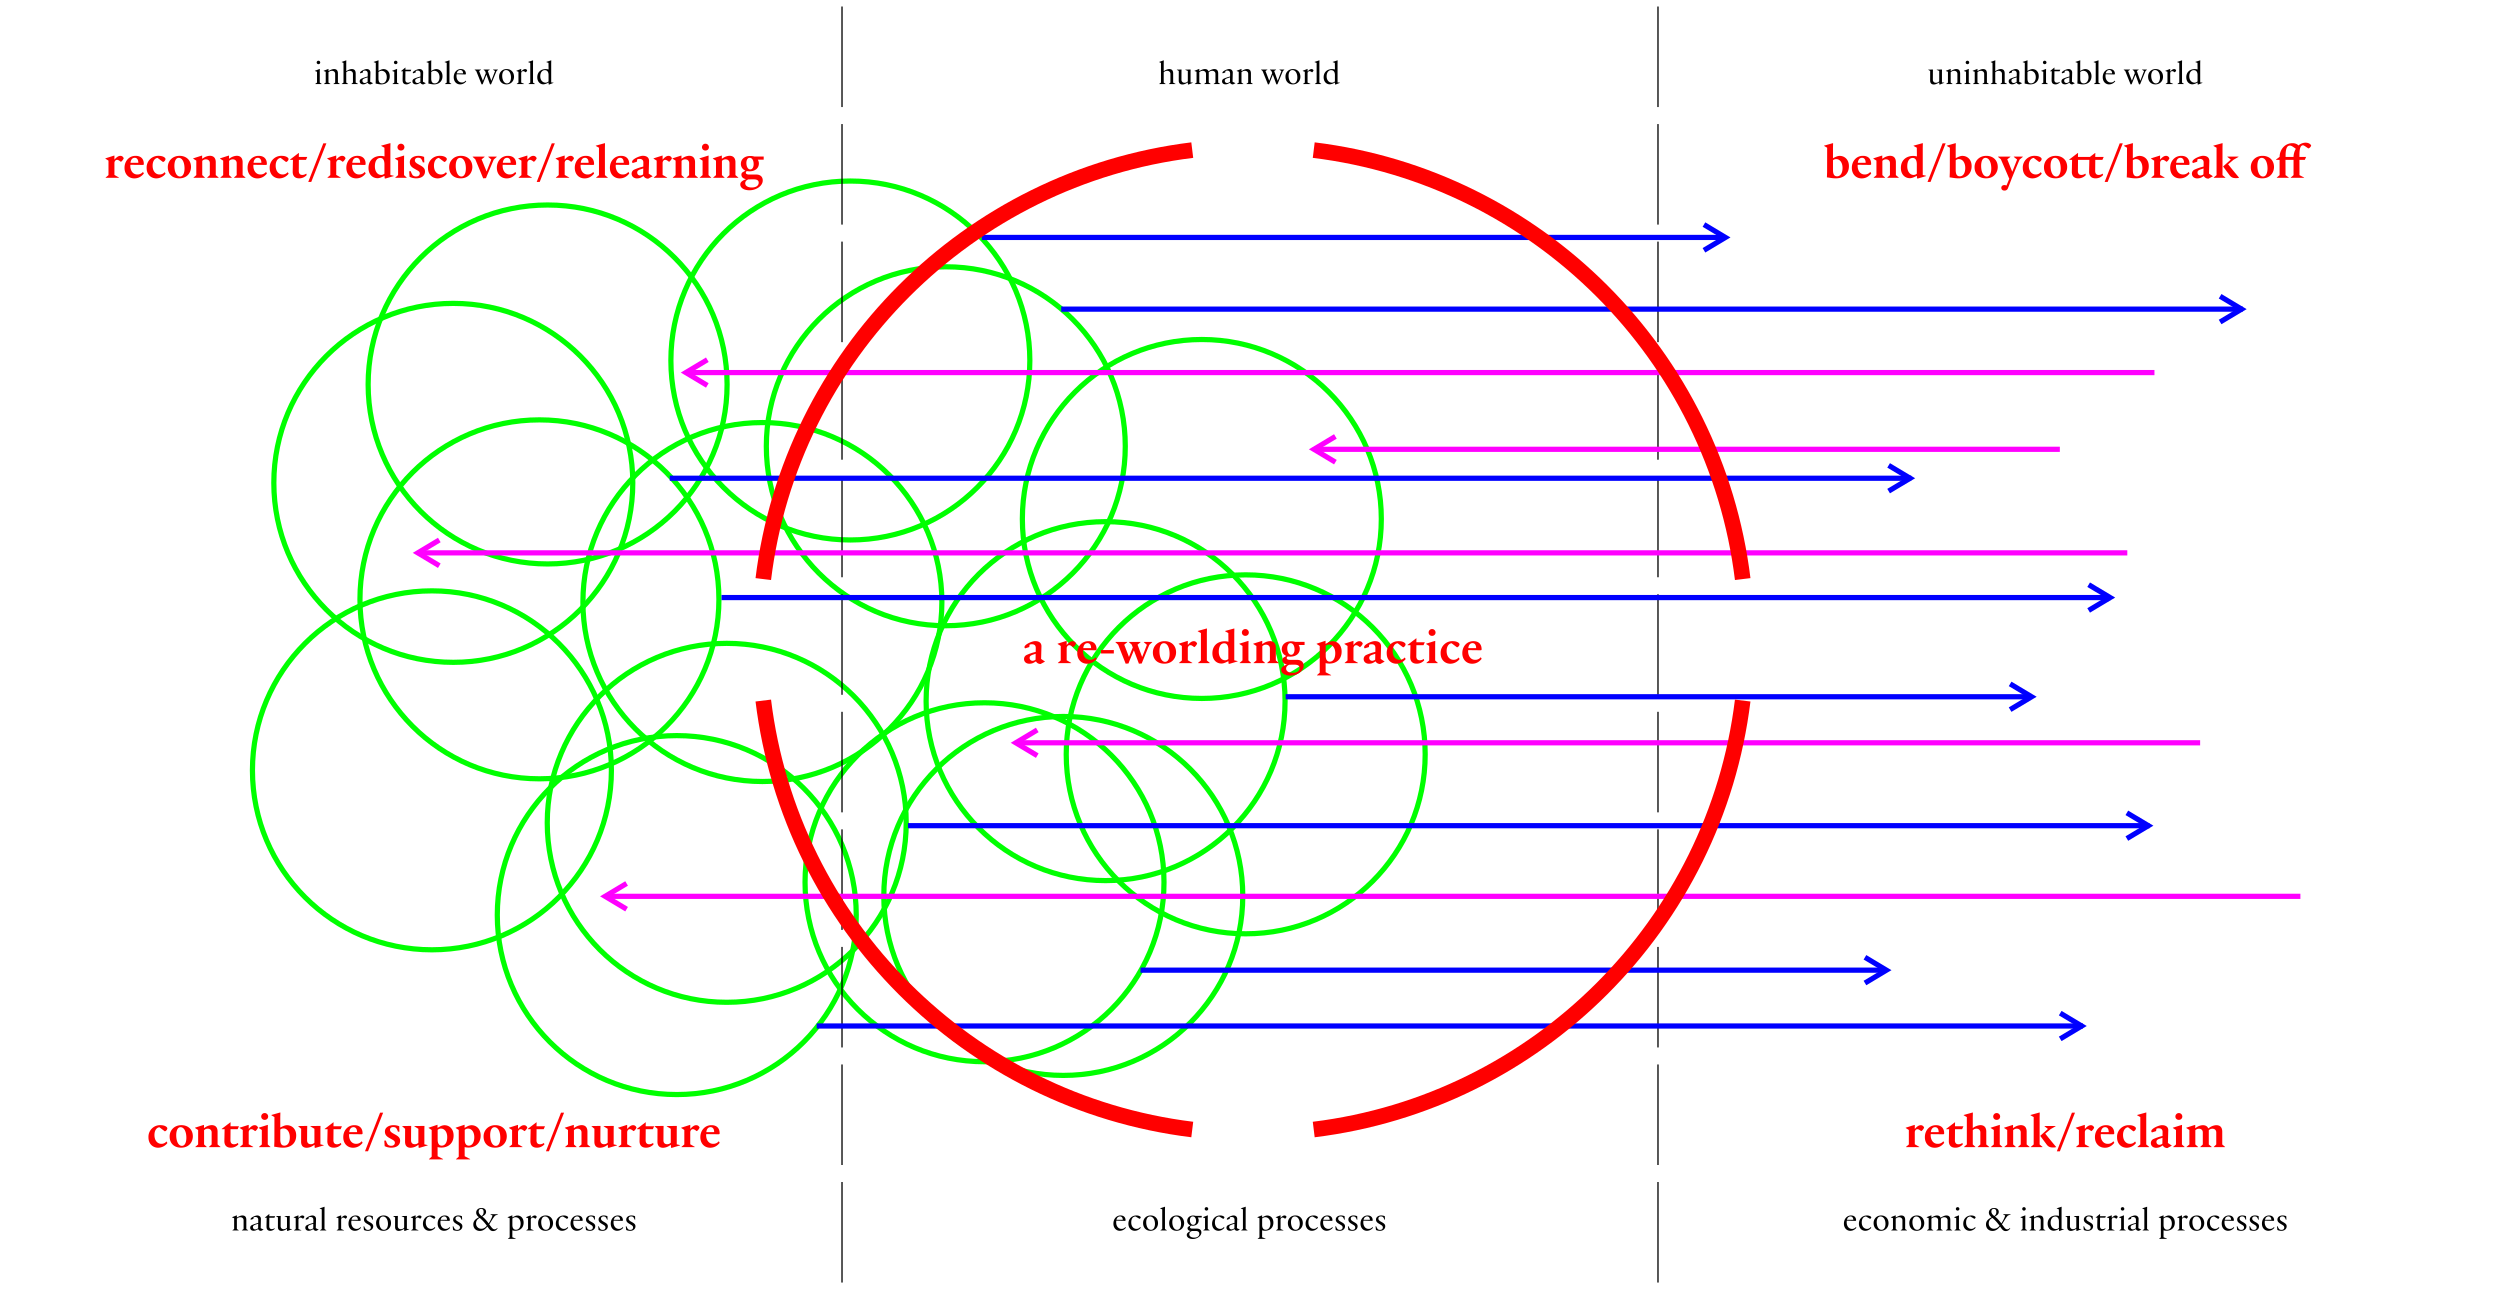 <svg xmlns="http://www.w3.org/2000/svg" width="1920" height="990"><defs><clipPath id="a"><path d="M0 0h1920v990H0Z" style="fill:none;clip-rule:nonzero"/></clipPath><clipPath id="b"><path d="M0 0h1920v990H0Z" style="fill:none;clip-rule:nonzero"/></clipPath></defs><g class="page-1"><path d="M0 0h1920v990H0Z" style="fill:none" transform="matrix(1 0 0 -1 0 990)"/><g style="clip-path:url(#a)" transform="matrix(1 0 0 -1 0 990)"><path d="M0 0c76.125 0 137.837 61.711 137.837 137.836S76.125 275.672 0 275.672s-137.837-61.711-137.837-137.836S-76.125 0 0 0Z" style="fill:none;stroke:#0f0;stroke-opacity:1;stroke-miterlimit:4;stroke-width:4px;stroke-dashoffset:0" transform="translate(653.079 575.3)"/></g><g style="clip-path:url(#a)" transform="matrix(1 0 0 -1 0 990)"><path d="M0 0c76.125 0 137.837 61.711 137.837 137.836S76.125 275.672 0 275.672s-137.837-61.711-137.837-137.836S-76.125 0 0 0Z" style="fill:none;stroke:#0f0;stroke-opacity:1;stroke-miterlimit:4;stroke-width:4px;stroke-dashoffset:0" transform="translate(558.129 220.238)"/></g><g style="clip-path:url(#a)" transform="matrix(1 0 0 -1 0 990)"><path d="M0 0c76.125 0 137.837 61.711 137.837 137.836S76.125 275.672 0 275.672s-137.837-61.711-137.837-137.836S-76.125 0 0 0Z" style="fill:none;stroke:#0f0;stroke-opacity:1;stroke-miterlimit:4;stroke-width:4px;stroke-dashoffset:0" transform="translate(585.525 389.8)"/></g><g style="clip-path:url(#a)" transform="matrix(1 0 0 -1 0 990)"><path d="M0 0c76.125 0 137.837 61.711 137.837 137.836S76.125 275.672 0 275.672s-137.837-61.711-137.837-137.836S-76.125 0 0 0Z" style="fill:none;stroke:#0f0;stroke-opacity:1;stroke-miterlimit:4;stroke-width:4px;stroke-dashoffset:0" transform="translate(923.013 453.594)"/></g><g style="clip-path:url(#a)" transform="matrix(1 0 0 -1 0 990)"><path d="M0 0c76.125 0 137.837 61.711 137.837 137.836S76.125 275.672 0 275.672s-137.837-61.711-137.837-137.836S-76.125 0 0 0Z" style="fill:none;stroke:#0f0;stroke-opacity:1;stroke-miterlimit:4;stroke-width:4px;stroke-dashoffset:0" transform="translate(956.7 272.84)"/></g><g style="clip-path:url(#a)" transform="matrix(1 0 0 -1 0 990)"><path d="M0 0c76.125 0 137.837 61.711 137.837 137.836S76.125 275.672 0 275.672s-137.837-61.711-137.837-137.836S-76.125 0 0 0Z" style="fill:none;stroke:#0f0;stroke-opacity:1;stroke-miterlimit:4;stroke-width:4px;stroke-dashoffset:0" transform="translate(726.376 509.438)"/></g><g style="clip-path:url(#a)" transform="matrix(1 0 0 -1 0 990)"><path d="M0 0c76.125 0 137.837 61.711 137.837 137.836S76.125 275.672 0 275.672s-137.837-61.711-137.837-137.836S-76.125 0 0 0Z" style="fill:none;stroke:#0f0;stroke-opacity:1;stroke-miterlimit:4;stroke-width:4px;stroke-dashoffset:0" transform="translate(414.287 391.871)"/></g><g style="clip-path:url(#a)" transform="matrix(1 0 0 -1 0 990)"><path d="M0 0c76.125 0 137.837 61.711 137.837 137.836S76.125 275.672 0 275.672s-137.837-61.711-137.837-137.836S-76.125 0 0 0Z" style="fill:none;stroke:#0f0;stroke-opacity:1;stroke-miterlimit:4;stroke-width:4px;stroke-dashoffset:0" transform="translate(420.569 556.89)"/></g><g style="clip-path:url(#a)" transform="matrix(1 0 0 -1 0 990)"><path d="M0 0c76.125 0 137.837 61.711 137.837 137.836S76.125 275.672 0 275.672s-137.837-61.711-137.837-137.836S-76.125 0 0 0Z" style="fill:none;stroke:#0f0;stroke-opacity:1;stroke-miterlimit:4;stroke-width:4px;stroke-dashoffset:0" transform="translate(849.09 313.695)"/></g><g style="clip-path:url(#a)" transform="matrix(1 0 0 -1 0 990)"><path d="M0 0c76.125 0 137.837 61.711 137.837 137.836S76.125 275.672 0 275.672s-137.837-61.711-137.837-137.836S-76.125 0 0 0Z" style="fill:none;stroke:#0f0;stroke-opacity:1;stroke-miterlimit:4;stroke-width:4px;stroke-dashoffset:0" transform="translate(348.141 481.328)"/></g><g style="clip-path:url(#a)" transform="matrix(1 0 0 -1 0 990)"><path d="M0 0c76.125 0 137.837 61.711 137.837 137.836S76.125 275.672 0 275.672s-137.837-61.711-137.837-137.836S-76.125 0 0 0Z" style="fill:none;stroke:#0f0;stroke-opacity:1;stroke-miterlimit:4;stroke-width:4px;stroke-dashoffset:0" transform="translate(331.716 260.55)"/></g><g style="clip-path:url(#a)" transform="matrix(1 0 0 -1 0 990)"><path d="M0 0c76.125 0 137.837 61.711 137.837 137.836S76.125 275.672 0 275.672s-137.837-61.711-137.837-137.836S-76.125 0 0 0Z" style="fill:none;stroke:#0f0;stroke-opacity:1;stroke-miterlimit:4;stroke-width:4px;stroke-dashoffset:0" transform="translate(519.76 149.383)"/></g><g style="clip-path:url(#a)" transform="matrix(1 0 0 -1 0 990)"><path d="M0 0c76.125 0 137.837 61.711 137.837 137.836S76.125 275.672 0 275.672s-137.837-61.711-137.837-137.836S-76.125 0 0 0Z" style="fill:none;stroke:#0f0;stroke-opacity:1;stroke-miterlimit:4;stroke-width:4px;stroke-dashoffset:0" transform="translate(756.112 174.59)"/></g><g style="clip-path:url(#a)" transform="matrix(1 0 0 -1 0 990)"><path d="M0 0c76.125 0 137.837 61.711 137.837 137.836S76.125 275.672 0 275.672s-137.837-61.711-137.837-137.836S-76.125 0 0 0Z" style="fill:none;stroke:#0f0;stroke-opacity:1;stroke-miterlimit:4;stroke-width:4px;stroke-dashoffset:0" transform="translate(816.605 164.086)"/></g><path d="M0 0v-77.217" style="fill:none;stroke:#000;stroke-opacity:1;stroke-miterlimit:4;stroke-width:1px;stroke-dashoffset:0" transform="matrix(1 0 0 -1 646.666 5)"/><path d="M0 0v-77.217" style="fill:none;stroke:#000;stroke-opacity:1;stroke-miterlimit:4;stroke-width:1px;stroke-dashoffset:0" transform="matrix(1 0 0 -1 646.666 95.278)"/><path d="M0 0v-77.217" style="fill:none;stroke:#000;stroke-opacity:1;stroke-miterlimit:4;stroke-width:1px;stroke-dashoffset:0" transform="matrix(1 0 0 -1 646.666 185.557)"/><path d="M0 0v-77.217" style="fill:none;stroke:#000;stroke-opacity:1;stroke-miterlimit:4;stroke-width:1px;stroke-dashoffset:0" transform="matrix(1 0 0 -1 646.666 275.835)"/><path d="M0 0v-77.217" style="fill:none;stroke:#000;stroke-opacity:1;stroke-miterlimit:4;stroke-width:1px;stroke-dashoffset:0" transform="matrix(1 0 0 -1 646.666 366.113)"/><path d="M0 0v-77.217" style="fill:none;stroke:#000;stroke-opacity:1;stroke-miterlimit:4;stroke-width:1px;stroke-dashoffset:0" transform="matrix(1 0 0 -1 646.666 456.392)"/><path d="M0 0v-77.217" style="fill:none;stroke:#000;stroke-opacity:1;stroke-miterlimit:4;stroke-width:1px;stroke-dashoffset:0" transform="matrix(1 0 0 -1 646.666 546.67)"/><path d="M0 0v-77.217" style="fill:none;stroke:#000;stroke-opacity:1;stroke-miterlimit:4;stroke-width:1px;stroke-dashoffset:0" transform="matrix(1 0 0 -1 646.666 636.948)"/><path d="M0 0v-77.217" style="fill:none;stroke:#000;stroke-opacity:1;stroke-miterlimit:4;stroke-width:1px;stroke-dashoffset:0" transform="matrix(1 0 0 -1 646.666 727.227)"/><path d="M0 0v-77.217" style="fill:none;stroke:#000;stroke-opacity:1;stroke-miterlimit:4;stroke-width:1px;stroke-dashoffset:0" transform="matrix(1 0 0 -1 646.666 817.505)"/><path d="M0 0v-77.217" style="fill:none;stroke:#000;stroke-opacity:1;stroke-miterlimit:4;stroke-width:1px;stroke-dashoffset:0" transform="matrix(1 0 0 -1 646.666 907.783)"/><path d="M0 0v-77.217" style="fill:none;stroke:#000;stroke-opacity:1;stroke-miterlimit:4;stroke-width:1px;stroke-dashoffset:0" transform="matrix(1 0 0 -1 1273.332 5)"/><path d="M0 0v-77.217" style="fill:none;stroke:#000;stroke-opacity:1;stroke-miterlimit:4;stroke-width:1px;stroke-dashoffset:0" transform="matrix(1 0 0 -1 1273.332 95.278)"/><path d="M0 0v-77.217" style="fill:none;stroke:#000;stroke-opacity:1;stroke-miterlimit:4;stroke-width:1px;stroke-dashoffset:0" transform="matrix(1 0 0 -1 1273.332 185.557)"/><path d="M0 0v-77.217" style="fill:none;stroke:#000;stroke-opacity:1;stroke-miterlimit:4;stroke-width:1px;stroke-dashoffset:0" transform="matrix(1 0 0 -1 1273.332 275.835)"/><path d="M0 0v-77.217" style="fill:none;stroke:#000;stroke-opacity:1;stroke-miterlimit:4;stroke-width:1px;stroke-dashoffset:0" transform="matrix(1 0 0 -1 1273.332 366.113)"/><path d="M0 0v-77.217" style="fill:none;stroke:#000;stroke-opacity:1;stroke-miterlimit:4;stroke-width:1px;stroke-dashoffset:0" transform="matrix(1 0 0 -1 1273.332 456.392)"/><path d="M0 0v-77.217" style="fill:none;stroke:#000;stroke-opacity:1;stroke-miterlimit:4;stroke-width:1px;stroke-dashoffset:0" transform="matrix(1 0 0 -1 1273.332 546.67)"/><path d="M0 0v-77.217" style="fill:none;stroke:#000;stroke-opacity:1;stroke-miterlimit:4;stroke-width:1px;stroke-dashoffset:0" transform="matrix(1 0 0 -1 1273.332 636.948)"/><path d="M0 0v-77.217" style="fill:none;stroke:#000;stroke-opacity:1;stroke-miterlimit:4;stroke-width:1px;stroke-dashoffset:0" transform="matrix(1 0 0 -1 1273.332 727.227)"/><path d="M0 0v-77.217" style="fill:none;stroke:#000;stroke-opacity:1;stroke-miterlimit:4;stroke-width:1px;stroke-dashoffset:0" transform="matrix(1 0 0 -1 1273.332 817.505)"/><path d="M0 0v-77.217" style="fill:none;stroke:#000;stroke-opacity:1;stroke-miterlimit:4;stroke-width:1px;stroke-dashoffset:0" transform="matrix(1 0 0 -1 1273.332 907.783)"/><path d="M0 0h-1127.419" style="fill:none;stroke:#f0f;stroke-opacity:1;stroke-miterlimit:4;stroke-width:4px;stroke-dashoffset:0" transform="matrix(1 0 0 -1 1654.623 286.14)"/><path d="m0 0-16.494 9.881 16.492 9.883" style="fill:none;stroke:#f0f;stroke-opacity:1;stroke-miterlimit:4;stroke-width:4px;stroke-dashoffset:0" transform="matrix(1 0 0 -1 543.234 296.021)"/><path d="M0 0h-1309.774" style="fill:none;stroke:#f0f;stroke-opacity:1;stroke-miterlimit:4;stroke-width:4px;stroke-dashoffset:0" transform="matrix(1 0 0 -1 1633.774 424.598)"/><path d="m0 0-16.494 9.881 16.492 9.883" style="fill:none;stroke:#f0f;stroke-opacity:1;stroke-miterlimit:4;stroke-width:4px;stroke-dashoffset:0" transform="matrix(1 0 0 -1 337.385 434.479)"/><path d="M0 0h-572.407" style="fill:none;stroke:#f0f;stroke-opacity:1;stroke-miterlimit:4;stroke-width:4px;stroke-dashoffset:0" transform="matrix(1 0 0 -1 1581.96 345.063)"/><path d="m0 0-16.494 9.881 16.492 9.883" style="fill:none;stroke:#f0f;stroke-opacity:1;stroke-miterlimit:4;stroke-width:4px;stroke-dashoffset:0" transform="matrix(1 0 0 -1 1025.59 354.947)"/><path d="M0 0h-908.699" style="fill:none;stroke:#f0f;stroke-opacity:1;stroke-miterlimit:4;stroke-width:4px;stroke-dashoffset:0" transform="matrix(1 0 0 -1 1689.706 570.469)"/><path d="m0 0-16.494 9.881 16.492 9.883" style="fill:none;stroke:#f0f;stroke-opacity:1;stroke-miterlimit:4;stroke-width:4px;stroke-dashoffset:0" transform="matrix(1 0 0 -1 796.629 580.35)"/><path d="M0 0h-1299.705" style="fill:none;stroke:#f0f;stroke-opacity:1;stroke-miterlimit:4;stroke-width:4px;stroke-dashoffset:0" transform="matrix(1 0 0 -1 1766.705 688.379)"/><path d="m0 0-16.494 9.881 16.492 9.883" style="fill:none;stroke:#f0f;stroke-opacity:1;stroke-miterlimit:4;stroke-width:4px;stroke-dashoffset:0" transform="matrix(1 0 0 -1 481.232 698.26)"/><path d="M0 0h569" style="fill:none;stroke:#00f;stroke-opacity:1;stroke-miterlimit:4;stroke-width:4px;stroke-dashoffset:0" transform="matrix(1 0 0 -1 754 182.352)"/><path d="m0 0 16.494 9.881L.002 19.764" style="fill:none;stroke:#00f;stroke-opacity:1;stroke-miterlimit:4;stroke-width:4px;stroke-dashoffset:0" transform="matrix(1 0 0 -1 1308.63 192.234)"/><path d="M0 0h572.407" style="fill:none;stroke:#00f;stroke-opacity:1;stroke-miterlimit:4;stroke-width:4px;stroke-dashoffset:0" transform="matrix(1 0 0 -1 987.393 535.11)"/><path d="m0 0 16.494 9.881L.002 19.764" style="fill:none;stroke:#00f;stroke-opacity:1;stroke-miterlimit:4;stroke-width:4px;stroke-dashoffset:0" transform="matrix(1 0 0 -1 1543.764 544.992)"/><path d="M0 0h572.407" style="fill:none;stroke:#00f;stroke-opacity:1;stroke-miterlimit:4;stroke-width:4px;stroke-dashoffset:0" transform="matrix(1 0 0 -1 875.906 745.086)"/><path d="m0 0 16.494 9.881L.002 19.764" style="fill:none;stroke:#00f;stroke-opacity:1;stroke-miterlimit:4;stroke-width:4px;stroke-dashoffset:0" transform="matrix(1 0 0 -1 1432.277 754.967)"/><path d="M0 0h953.481" style="fill:none;stroke:#00f;stroke-opacity:1;stroke-miterlimit:4;stroke-width:4px;stroke-dashoffset:0" transform="matrix(1 0 0 -1 514.378 367.293)"/><path d="m0 0 16.494 9.881L.002 19.764" style="fill:none;stroke:#00f;stroke-opacity:1;stroke-miterlimit:4;stroke-width:4px;stroke-dashoffset:0" transform="matrix(1 0 0 -1 1450.457 377.176)"/><path d="M0 0h907.443" style="fill:none;stroke:#00f;stroke-opacity:1;stroke-miterlimit:4;stroke-width:4px;stroke-dashoffset:0" transform="matrix(1 0 0 -1 815 237.418)"/><path d="m0 0 16.494 9.881L.002 19.764" style="fill:none;stroke:#00f;stroke-opacity:1;stroke-miterlimit:4;stroke-width:4px;stroke-dashoffset:0" transform="matrix(1 0 0 -1 1705.041 247.297)"/><path d="M0 0h953.481" style="fill:none;stroke:#00f;stroke-opacity:1;stroke-miterlimit:4;stroke-width:4px;stroke-dashoffset:0" transform="matrix(1 0 0 -1 697.339 634.129)"/><path d="m0 0 16.494 9.881L.002 19.764" style="fill:none;stroke:#00f;stroke-opacity:1;stroke-miterlimit:4;stroke-width:4px;stroke-dashoffset:0" transform="matrix(1 0 0 -1 1633.418 644.01)"/><path d="M0 0h972.386" style="fill:none;stroke:#00f;stroke-opacity:1;stroke-miterlimit:4;stroke-width:4px;stroke-dashoffset:0" transform="matrix(1 0 0 -1 627.252 787.969)"/><path d="m0 0 16.494 9.881L.002 19.764" style="fill:none;stroke:#00f;stroke-opacity:1;stroke-miterlimit:4;stroke-width:4px;stroke-dashoffset:0" transform="matrix(1 0 0 -1 1582.236 797.848)"/><path d="M0 0h1062.876" style="fill:none;stroke:#00f;stroke-opacity:1;stroke-miterlimit:4;stroke-width:4px;stroke-dashoffset:0" transform="matrix(1 0 0 -1 554.124 458.926)"/><path d="m0 0 16.494 9.881L.002 19.764" style="fill:none;stroke:#00f;stroke-opacity:1;stroke-miterlimit:4;stroke-width:4px;stroke-dashoffset:0" transform="matrix(1 0 0 -1 1604.08 468.807)"/><path d="M0 0h1920v990H0Z" style="fill:none" transform="matrix(1 0 0 -1 0 990)"/><g style="clip-path:url(#b)" transform="matrix(1 0 0 -1 0 990)"><path d="M0 0c-171.99-21.113-308.332-157.453-329.447-329.445" style="fill:none;stroke:red;stroke-opacity:1;stroke-miterlimit:4;stroke-width:12px;stroke-dashoffset:0" transform="translate(915.65 874.715)"/></g><g style="clip-path:url(#b)" transform="matrix(1 0 0 -1 0 990)"><path d="M0 0c-21.115 171.992-157.457 308.332-329.447 329.445" style="fill:none;stroke:red;stroke-opacity:1;stroke-miterlimit:4;stroke-width:12px;stroke-dashoffset:0" transform="translate(1338.393 545.27)"/></g><g style="clip-path:url(#b)" transform="matrix(1 0 0 -1 0 990)"><path d="M0 0c21.115-171.992 157.457-308.332 329.447-329.449" style="fill:none;stroke:red;stroke-opacity:1;stroke-miterlimit:4;stroke-width:12px;stroke-dashoffset:0" transform="translate(586.203 451.977)"/></g><g style="clip-path:url(#b)" transform="matrix(1 0 0 -1 0 990)"><path d="M0 0c171.99 21.117 308.332 157.457 329.447 329.449" style="fill:none;stroke:red;stroke-opacity:1;stroke-miterlimit:4;stroke-width:12px;stroke-dashoffset:0" transform="translate(1008.946 122.527)"/></g><path d="M891.628 48.328v15.106l-1.326.962v.156h4.862v-.156l-1.43-.962v-7.93a3.7 3.7 0 0 1 2.626-1.118c1.456 0 2.522.91 2.522 2.34v6.708l-1.118.962v.156h5.018v-.156l-1.794-.962v-6.942c0-2.236-.832-3.458-3.068-3.458-1.508 0-3.328 1.092-4.134 1.586h-.052v-5.798l.052-2.47h-.156l-3.354 1.196v.156Zm22.724 14.976v-8.216l.052-1.69h-.312l-3.718.078v.208l1.872.806v7.878c-.312.546-1.3 1.196-2.548 1.196-1.43 0-2.34-.962-2.34-2.392l.026-6.084.052-1.69h-.312l-3.276.078v.156l1.456.858-.026 7.41c0 1.924 1.014 2.99 2.86 2.99 1.3 0 2.886-.78 4.056-1.56h.052l.104 1.534.39.078 3.354-1.326v-.156Zm6.708-8.684v-1.664h-.156l-3.562 1.404v.156l1.612.624v8.294l-1.326.962v.156h4.862v-.156l-1.43-.962v-7.93a3.7 3.7 0 0 1 2.626-1.118c1.456 0 2.522.91 2.522 2.34v6.708l-1.326.962v.156h4.862v-.156l-1.43-.962v-7.93a3.7 3.7 0 0 1 2.626-1.118c1.456 0 2.522.91 2.522 2.34v6.708l-1.326.962v.156h4.862v-.156l-1.43-.962v-6.942c0-2.236-.832-3.458-3.068-3.458-1.612 0-3.64 1.248-4.42 1.768-.364-1.144-1.248-1.768-2.834-1.768-1.508 0-3.328 1.092-4.134 1.586Zm27.768 9.282-2.236-1.118.182-7.098c0-1.56-1.118-2.652-2.86-2.652-1.456 0-5.096 1.586-5.096 2.86 0 .156.104.39.312.39l1.82-.598.208-1.144c.208-.156.624-.338 1.3-.338 1.586 0 2.262.858 2.262 2.262l-.026 2.288c-1.768.468-3.796 1.144-5.044 1.794-.78.416-1.118 1.144-1.118 1.924 0 1.404 1.092 2.314 2.678 2.314 1.066 0 1.82-.364 2.574-.78l.91-.494c.312.832 1.222 1.378 2.262 1.326l1.872-.91Zm-4.212-1.066c-.39.312-1.3.91-2.184.91-1.144 0-1.794-.806-1.794-1.716 0-1.196.78-1.56 2.73-2.21.546-.182 1.144-.338 1.3-.416Zm6.734-7.696v8.294l-1.326.962v.156h4.862v-.156l-1.43-.962v-7.93a3.7 3.7 0 0 1 2.626-1.118c1.456 0 2.522.91 2.522 2.34v6.708l-1.326.962v.156h4.862v-.156l-1.43-.962v-6.942c0-2.236-.832-3.458-3.068-3.458-1.508 0-3.328 1.092-4.134 1.586h-.052v-1.664h-.156l-3.562 1.404v.156Zm33.904-.598 1.066-.962v-.156h-3.718v.156l1.534.962-2.834 7.41h-.078l-2.652-7.41 1.456-.962v-.156h-4.732v.156l1.17.962.572 1.586-2.236 5.824h-.052l-2.86-7.41 1.456-.962v-.156h-4.836v.156l1.17.962 4.108 10.27.806-.078 2.912-7.306h.052l2.704 7.384.806-.078Zm1.976 4.342c0 3.458 2.132 5.928 5.668 5.928 3.432 0 5.798-2.548 5.798-5.902 0-3.38-2.236-5.876-5.668-5.876-3.406 0-5.798 2.496-5.798 5.85m5.278-5.07c2.548 0 3.848 2.704 3.848 5.72 0 2.366-.988 4.524-3.068 4.524-2.392 0-3.666-2.886-3.666-5.876 0-2.262.936-4.368 2.886-4.368m11.7 9.62v-7.332c.052-.416.442-1.456 1.534-1.456.728 0 1.43.572 1.872.858h.13c.442-.312.962-.988 1.014-1.404-.13-.598-.754-1.066-1.508-1.066-1.196 0-2.34 1.118-3.016 1.924h-.026v-2.002h-.156l-3.562 1.404v.156l1.612.624v8.294l-1.326.962v.156h5.642v-.156Zm9.074 0V48.822l.052-2.47h-.156l-3.614 1.196v.156l1.612.624v15.106l-1.326.962v.156h4.862v-.156Zm14.014-17.082h-.156l-3.614 1.196v.156l1.638.624.078 5.044a8.2 8.2 0 0 0-2.21-.312c-3.614 0-6.474 2.262-6.474 6.266 0 3.484 2.236 5.434 4.602 5.434 1.17 0 2.652-.546 3.822-1.248l.234-.13h.026l.078 1.456.364.104 3.302-1.3v-.182l-1.742-.156V48.848Zm-2.08 16.12c-.312.442-1.196 1.014-2.288 1.014-2.392 0-4.082-2.028-4.082-4.888 0-2.782 1.43-4.732 3.432-4.732 1.846 0 2.938 1.274 2.938 3.718ZM864.172 937.632l.286-.442c-.052-2.314-1.404-3.718-3.926-3.718-2.99 0-5.434 2.496-5.434 6.292 0 3.406 2.236 5.486 4.862 5.486 2.106 0 3.588-1.014 4.732-2.314l-.338-.572c-.728.702-1.456 1.43-3.042 1.43-2.418 0-4.082-2.132-4.082-4.992 0-.494.052-1.04.104-1.352Zm-6.734-.832c.286-1.43 1.196-2.6 2.73-2.6 1.456 0 2.132 1.248 2.132 2.6Zm18.642-1.898c0-.442-1.144-1.43-3.328-1.43-3.328 0-6.136 2.444-6.136 6.37 0 3.354 2.21 5.408 4.888 5.408 1.82 0 3.432-.91 4.602-2.314l-.416-.598c-.52.676-1.456 1.456-2.834 1.456-2.314 0-4.056-1.898-4.056-4.94s1.378-4.576 3.328-4.576l3.042 1.794c.338-.13.91-.572.91-1.17m1.82 4.42c0 3.458 2.132 5.928 5.668 5.928 3.432 0 5.798-2.548 5.798-5.902 0-3.38-2.236-5.876-5.668-5.876-3.406 0-5.798 2.496-5.798 5.85m5.278-5.07c2.548 0 3.848 2.704 3.848 5.72 0 2.366-.988 4.524-3.068 4.524-2.392 0-3.666-2.886-3.666-5.876 0-2.262.936-4.368 2.886-4.368m11.518 9.62V929.26l.052-2.47h-.156l-3.614 1.196v.156l1.612.624v15.106l-1.326.962v.156h4.862v-.156Zm3.25-4.55c0 3.458 2.132 5.928 5.668 5.928 3.432 0 5.798-2.548 5.798-5.902 0-3.38-2.236-5.876-5.668-5.876-3.406 0-5.798 2.496-5.798 5.85m5.278-5.07c2.548 0 3.848 2.704 3.848 5.72 0 2.366-.988 4.524-3.068 4.524-2.392 0-3.666-2.886-3.666-5.876 0-2.262.936-4.368 2.886-4.368m19.708-.442h-4.628c-.52-.13-1.066-.286-1.924-.286-2.678 0-4.576 1.664-4.576 4.03 0 1.898 1.248 2.99 2.392 3.536l-1.872 1.274c-.182.364-.26.676-.26.988 0 1.196 1.092 1.976 2.444 2.002-1.326.65-3.068 1.56-3.068 3.042 0 1.924 1.898 3.146 4.68 3.146 3.276 0 6.552-2.288 6.552-4.992 0-2.028-1.43-2.964-3.354-2.964h-3.64c-.962 0-1.794-.364-1.794-1.118 0-.182.052-.39.156-.546l.754-.676c.364.078.676.13 1.17.13 2.522 0 4.628-1.482 4.628-4.16 0-1.092-.494-1.82-.728-2.184h3.068Zm-1.846 13.78c0 1.82-1.638 2.912-3.926 2.912-2.184 0-3.77-.962-3.77-2.574 0-1.352 1.118-2.184 1.976-2.496l3.042-.026c1.456 0 2.678.572 2.678 2.184m-2.496-9.906c0 1.768-.832 2.99-2.21 2.99-1.534 0-2.522-1.638-2.522-3.588 0-1.664.806-2.886 2.184-2.886 1.716 0 2.548 1.638 2.548 3.484m6.63-9.256c0 .702.572 1.3 1.352 1.3s1.352-.598 1.352-1.3c0-.728-.572-1.352-1.352-1.352s-1.352.624-1.352 1.352m2.366 6.63.052-1.664h-.156l-3.614 1.404v.156l1.612.624v8.294l-1.326.962v.156h4.862v-.156l-1.43-.962Zm12.766-.156c0-.442-1.144-1.43-3.328-1.43-3.328 0-6.136 2.444-6.136 6.37 0 3.354 2.21 5.408 4.888 5.408 1.82 0 3.432-.91 4.602-2.314l-.416-.598c-.52.676-1.456 1.456-2.834 1.456-2.314 0-4.056-1.898-4.056-4.94s1.378-4.576 3.328-4.576l3.042 1.794c.338-.13.91-.572.91-1.17m11.882 9.438-2.236-1.118.182-7.098c0-1.56-1.118-2.652-2.86-2.652-1.456 0-5.096 1.586-5.096 2.86 0 .156.104.39.312.39l1.82-.598.208-1.144c.208-.156.624-.338 1.3-.338 1.586 0 2.262.858 2.262 2.262l-.026 2.288c-1.768.468-3.796 1.144-5.044 1.794-.78.416-1.118 1.144-1.118 1.924 0 1.404 1.092 2.314 2.678 2.314 1.066 0 1.82-.364 2.574-.78l.91-.494c.312.832 1.222 1.378 2.262 1.326l1.872-.91Zm-4.212-1.066c-.39.312-1.3.91-2.184.91-1.144 0-1.794-.806-1.794-1.716 0-1.196.78-1.56 2.73-2.21.546-.182 1.144-.338 1.3-.416Zm8.658.598V929.26l.052-2.47h-.156l-3.614 1.196v.156l1.612.624v15.106l-1.326.962v.156h4.862v-.156Zm14.768 1.352c3.588 0 6.526-2.054 6.526-6.24 0-3.432-2.132-5.486-4.758-5.486-1.144 0-2.47.702-3.51 1.3l-.364.208h-.026v-1.612h-.156l-3.51 1.404v.156l1.612.624v14.742l-1.326.962v.156h6.006v-.208l-2.626-1.014v-5.356c.39.13 1.196.364 2.132.364m-2.106-9.386c.416-.468 1.378-1.014 2.392-1.014 2.392 0 3.952 2.08 3.952 4.888s-1.456 4.732-3.536 4.732c-1.612 0-2.652-1.014-2.808-3.172Zm14.144 8.034v-7.332c.052-.416.442-1.456 1.534-1.456.728 0 1.43.572 1.872.858h.13c.442-.312.962-.988 1.014-1.404-.13-.598-.754-1.066-1.508-1.066-1.196 0-2.34 1.118-3.016 1.924h-.026v-2.002h-.156l-3.562 1.404v.156l1.612.624v8.294l-1.326.962v.156h5.642v-.156Zm5.616-4.55c0 3.458 2.132 5.928 5.668 5.928 3.432 0 5.798-2.548 5.798-5.902 0-3.38-2.236-5.876-5.668-5.876-3.406 0-5.798 2.496-5.798 5.85m5.278-5.07c2.548 0 3.848 2.704 3.848 5.72 0 2.366-.988 4.524-3.068 4.524-2.392 0-3.666-2.886-3.666-5.876 0-2.262.936-4.368 2.886-4.368m17.784.65c0-.442-1.144-1.43-3.328-1.43-3.328 0-6.136 2.444-6.136 6.37 0 3.354 2.21 5.408 4.888 5.408 1.82 0 3.432-.91 4.602-2.314l-.416-.598c-.52.676-1.456 1.456-2.834 1.456-2.314 0-4.056-1.898-4.056-4.94s1.378-4.576 3.328-4.576l3.042 1.794c.338-.13.91-.572.91-1.17m10.92 2.73.286-.442c-.052-2.314-1.404-3.718-3.926-3.718-2.99 0-5.434 2.496-5.434 6.292 0 3.406 2.236 5.486 4.862 5.486 2.106 0 3.588-1.014 4.732-2.314l-.338-.572c-.728.702-1.456 1.43-3.042 1.43-2.418 0-4.082-2.132-4.082-4.992 0-.494.052-1.04.104-1.352Zm-6.734-.832c.286-1.43 1.196-2.6 2.73-2.6 1.456 0 2.132 1.248 2.132 2.6Zm9.204 5.044.312 2.756c.494.286 1.612.676 3.12.676 2.288 0 4.004-1.43 4.004-3.458 0-1.482-.858-2.184-2.574-3.172l-.676-.39c-1.456-.832-2.002-1.404-2.002-2.418 0-.78.546-1.638 1.898-1.638.754 0 1.222.182 1.612.494.754.728 1.066 2.002 1.066 2.002h.468l-.104-2.626c-.546-.286-1.586-.598-2.834-.598-2.184 0-3.952 1.274-3.952 3.146 0 1.456.832 2.288 2.106 3.068l.728.442c1.404.858 2.418 1.274 2.418 2.574 0 1.04-.702 1.846-2.158 1.846-.65 0-1.274-.182-1.664-.546-.832-.884-1.222-2.184-1.222-2.184Zm9.672 0 .312 2.756c.494.286 1.612.676 3.12.676 2.288 0 4.004-1.43 4.004-3.458 0-1.482-.858-2.184-2.574-3.172l-.676-.39c-1.456-.832-2.002-1.404-2.002-2.418 0-.78.546-1.638 1.898-1.638.754 0 1.222.182 1.612.494.754.728 1.066 2.002 1.066 2.002h.468l-.104-2.626c-.546-.286-1.586-.598-2.834-.598-2.184 0-3.952 1.274-3.952 3.146 0 1.456.832 2.288 2.106 3.068l.728.442c1.404.858 2.418 1.274 2.418 2.574 0 1.04-.702 1.846-2.158 1.846-.65 0-1.274-.182-1.664-.546-.832-.884-1.222-2.184-1.222-2.184Zm18.746-4.212.286-.442c-.052-2.314-1.404-3.718-3.926-3.718-2.99 0-5.434 2.496-5.434 6.292 0 3.406 2.236 5.486 4.862 5.486 2.106 0 3.588-1.014 4.732-2.314l-.338-.572c-.728.702-1.456 1.43-3.042 1.43-2.418 0-4.082-2.132-4.082-4.992 0-.494.052-1.04.104-1.352Zm-6.734-.832c.286-1.43 1.196-2.6 2.73-2.6 1.456 0 2.132 1.248 2.132 2.6Zm9.204 5.044.312 2.756c.494.286 1.612.676 3.12.676 2.288 0 4.004-1.43 4.004-3.458 0-1.482-.858-2.184-2.574-3.172l-.676-.39c-1.456-.832-2.002-1.404-2.002-2.418 0-.78.546-1.638 1.898-1.638.754 0 1.222.182 1.612.494.754.728 1.066 2.002 1.066 2.002h.468l-.104-2.626c-.546-.286-1.586-.598-2.834-.598-2.184 0-3.952 1.274-3.952 3.146 0 1.456.832 2.288 2.106 3.068l.728.442c1.404.858 2.418 1.274 2.418 2.574 0 1.04-.702 1.846-2.158 1.846-.65 0-1.274-.182-1.664-.546-.832-.884-1.222-2.184-1.222-2.184ZM243.214 47.99c0 .702.572 1.3 1.352 1.3s1.352-.598 1.352-1.3c0-.728-.572-1.352-1.352-1.352s-1.352.624-1.352 1.352m2.366 6.63.052-1.664h-.156l-3.614 1.404v.156l1.612.624v8.294l-1.326.962v.156h4.862v-.156l-1.43-.962Zm4.576.52v8.294l-1.326.962v.156h4.862v-.156l-1.43-.962v-7.93a3.7 3.7 0 0 1 2.626-1.118c1.456 0 2.522.91 2.522 2.34v6.708l-1.326.962v.156h4.862v-.156l-1.43-.962v-6.942c0-2.236-.832-3.458-3.068-3.458-1.508 0-3.328 1.092-4.134 1.586h-.052v-1.664h-.156l-3.562 1.404v.156Zm13.65-6.812v15.106l-1.326.962v.156h4.862v-.156l-1.43-.962v-7.93a3.7 3.7 0 0 1 2.626-1.118c1.456 0 2.522.91 2.522 2.34v6.708l-1.118.962v.156h5.018v-.156l-1.794-.962v-6.942c0-2.236-.832-3.458-3.068-3.458-1.508 0-3.328 1.092-4.134 1.586h-.052v-5.798l.052-2.47h-.156l-3.354 1.196v.156Zm22.724 15.574-2.236-1.118.182-7.098c0-1.56-1.118-2.652-2.86-2.652-1.456 0-5.096 1.586-5.096 2.86 0 .156.104.39.312.39l1.82-.598.208-1.144c.208-.156.624-.338 1.3-.338 1.586 0 2.262.858 2.262 2.262l-.026 2.288c-1.768.468-3.796 1.144-5.044 1.794-.78.416-1.118 1.144-1.118 1.924 0 1.404 1.092 2.314 2.678 2.314 1.066 0 1.82-.364 2.574-.78l.91-.494c.312.832 1.222 1.378 2.262 1.326l1.872-.91Zm-4.212-1.066c-.39.312-1.3.91-2.184.91-1.144 0-1.794-.806-1.794-1.716 0-1.196.78-1.56 2.73-2.21.546-.182 1.144-.338 1.3-.416Zm6.292-14.508-.026 12.558-.078 3.328c.832.052 2.548.598 4.238.598 3.666 0 6.578-2.184 6.578-6.292 0-3.588-2.34-5.46-4.784-5.46-1.144 0-2.366.572-3.406 1.144l-.468.26v-5.616l.052-2.496h-.156l-3.562 1.196v.156Zm2.054 6.994c.338-.312 1.196-.936 2.366-.936 2.418 0 4.004 2.028 4.004 4.862s-1.482 4.81-3.614 4.81c-1.846 0-2.756-1.118-2.756-3.822Zm11.882-7.332c0 .702.572 1.3 1.352 1.3s1.352-.598 1.352-1.3c0-.728-.572-1.352-1.352-1.352s-1.352.624-1.352 1.352m2.366 6.63.052-1.664h-.156l-3.614 1.404v.156l1.612.624v8.294l-1.326.962v.156h4.862v-.156l-1.43-.962Zm10.92-1.04h-4.498l.052-1.638h-.156l-3.25 2.678v.13h1.352c-.052 2.236-.13 5.33-.13 6.864 0 1.846.676 3.198 3.016 3.198 1.352 0 2.652-.806 3.302-1.56l-.156-.442c-.338.234-1.118.702-2.08.702-1.248 0-2.002-.78-1.976-2.21l.052-6.552h3.952Zm11.206 10.322-2.236-1.118.182-7.098c0-1.56-1.118-2.652-2.86-2.652-1.456 0-5.096 1.586-5.096 2.86 0 .156.104.39.312.39l1.82-.598.208-1.144c.208-.156.624-.338 1.3-.338 1.586 0 2.262.858 2.262 2.262l-.026 2.288c-1.768.468-3.796 1.144-5.044 1.794-.78.416-1.118 1.144-1.118 1.924 0 1.404 1.092 2.314 2.678 2.314 1.066 0 1.82-.364 2.574-.78l.91-.494c.312.832 1.222 1.378 2.262 1.326l1.872-.91Zm-4.212-1.066c-.39.312-1.3.91-2.184.91-1.144 0-1.794-.806-1.794-1.716 0-1.196.78-1.56 2.73-2.21.546-.182 1.144-.338 1.3-.416Zm6.292-14.508-.026 12.558-.078 3.328c.832.052 2.548.598 4.238.598 3.666 0 6.578-2.184 6.578-6.292 0-3.588-2.34-5.46-4.784-5.46-1.144 0-2.366.572-3.406 1.144l-.468.26v-5.616l.052-2.496h-.156l-3.562 1.196v.156Zm2.054 6.994c.338-.312 1.196-.936 2.366-.936 2.418 0 4.004 2.028 4.004 4.862s-1.482 4.81-3.614 4.81c-1.846 0-2.756-1.118-2.756-3.822Zm14.014 8.112V48.822l.052-2.47h-.156l-3.614 1.196v.156l1.612.624v15.106l-1.326.962v.156h4.862v-.156Zm12.35-6.24.286-.442c-.052-2.314-1.404-3.718-3.926-3.718-2.99 0-5.434 2.496-5.434 6.292 0 3.406 2.236 5.486 4.862 5.486 2.106 0 3.588-1.014 4.732-2.314l-.338-.572c-.728.702-1.456 1.43-3.042 1.43-2.418 0-4.082-2.132-4.082-4.992 0-.494.052-1.04.104-1.352Zm-6.734-.832c.286-1.43 1.196-2.6 2.73-2.6 1.456 0 2.132 1.248 2.132 2.6Zm30.524-1.82 1.066-.962v-.156h-3.718v.156l1.534.962-2.834 7.41h-.078l-2.652-7.41 1.456-.962v-.156h-4.732v.156l1.17.962.572 1.586-2.236 5.824h-.052l-2.86-7.41 1.456-.962v-.156h-4.836v.156l1.17.962 4.108 10.27.806-.078 2.912-7.306h.052l2.704 7.384.806-.078Zm1.976 4.342c0 3.458 2.132 5.928 5.668 5.928 3.432 0 5.798-2.548 5.798-5.902 0-3.38-2.236-5.876-5.668-5.876-3.406 0-5.798 2.496-5.798 5.85m5.278-5.07c2.548 0 3.848 2.704 3.848 5.72 0 2.366-.988 4.524-3.068 4.524-2.392 0-3.666-2.886-3.666-5.876 0-2.262.936-4.368 2.886-4.368m11.7 9.62v-7.332c.052-.416.442-1.456 1.534-1.456.728 0 1.43.572 1.872.858h.13c.442-.312.962-.988 1.014-1.404-.13-.598-.754-1.066-1.508-1.066-1.196 0-2.34 1.118-3.016 1.924h-.026v-2.002h-.156l-3.562 1.404v.156l1.612.624v8.294l-1.326.962v.156h5.642v-.156Zm9.074 0V48.822l.052-2.47h-.156l-3.614 1.196v.156l1.612.624v15.106l-1.326.962v.156h4.862v-.156Zm14.014-17.082h-.156l-3.614 1.196v.156l1.638.624.078 5.044a8.2 8.2 0 0 0-2.21-.312c-3.614 0-6.474 2.262-6.474 6.266 0 3.484 2.236 5.434 4.602 5.434 1.17 0 2.652-.546 3.822-1.248l.234-.13h.026l.078 1.456.364.104 3.302-1.3v-.182l-1.742-.156V48.848Zm-2.08 16.12c-.312.442-1.196 1.014-2.288 1.014-2.392 0-4.082-2.028-4.082-4.888 0-2.782 1.43-4.732 3.432-4.732 1.846 0 2.938 1.274 2.938 3.718Z"/><path d="M.204-.058v-.248c.002-.018.015-.057.054-.057.03 0 .058.028.074.038h.007a.17.17 0 0 0 .053-.069.07.07 0 0 0-.067-.05c-.051 0-.092.045-.121.077v-.082H.198l-.177.056v.006l.063.04v.293l-.057.048V0h.268v-.006Zm.594-.213v-.008c0-.104-.059-.165-.166-.165-.134 0-.224.109-.224.242 0 .136.09.214.198.214.09 0 .15-.045.193-.099L.781-.12a.14.14 0 0 1-.114.053C.574-.067.525-.15.525-.243l.001-.02.26.003ZM.529-.303c.005-.055.032-.101.085-.101.049 0 .073.04.073.101Zm.707-.077c0-.027-.05-.064-.138-.064a.235.235 0 0 0-.243.246c0 .133.089.21.197.21a.24.24 0 0 0 .186-.095l-.019-.032a.13.13 0 0 1-.103.048c-.077 0-.14-.063-.14-.178 0-.096.045-.151.1-.157l.11.083c.022-.005.05-.033.05-.061m.047.165c0 .138.09.226.232.226.163 0 .237-.12.237-.23 0-.133-.092-.225-.232-.225-.138 0-.237.099-.237.229m.22-.188c.081 0 .118.106.118.214 0 .091-.029.163-.09.163-.079 0-.115-.108-.115-.215 0-.091.028-.162.087-.162m.356.056v.293l-.056.048V0h.229v-.006l-.053-.048v-.288a.1.1 0 0 1 .074-.031c.049 0 .079.032.079.075v.244l-.053.048V0h.231v-.006l-.058-.048v-.258c0-.086-.04-.133-.122-.133a.26.26 0 0 0-.131.047l-.022.013v-.064h-.006l-.175.056v.006Zm.543 0v.293l-.056.048V0h.229v-.006l-.053-.048v-.288a.1.1 0 0 1 .074-.031c.049 0 .079.032.079.075v.244l-.053.048V0h.231v-.006l-.058-.048v-.258c0-.086-.04-.133-.122-.133a.26.26 0 0 0-.131.047l-.022.013v-.064h-.006l-.175.056v.006Zm.883.076v-.008c0-.104-.059-.165-.166-.165-.134 0-.224.109-.224.242 0 .136.09.214.198.214.09 0 .15-.045.193-.099L3.268-.12a.14.14 0 0 1-.114.053c-.093 0-.142-.083-.142-.176l.001-.02.26.003Zm-.269-.032c.005-.055.032-.101.085-.101.049 0 .073.04.073.101Zm.707-.077c0-.027-.05-.064-.138-.064a.235.235 0 0 0-.243.246c0 .133.089.21.197.21a.24.24 0 0 0 .186-.095l-.019-.032a.13.13 0 0 1-.103.048c-.077 0-.14-.063-.14-.178 0-.096.045-.151.1-.157l.11.083c.022-.005.05-.033.05-.061m.379-.042h-.171l.002-.079h-.006l-.173.132v.006h.058l-.005.241c0 .079.039.133.131.133a.2.2 0 0 0 .152-.067l-.009-.029c-.012.008-.04.027-.079.027q-.071 0-.072-.081l.002-.224h.144Zm.08.506.306-.781h-.062l-.305.781Zm.505-.142v-.248c.002-.018.015-.057.054-.057.03 0 .058.028.074.038h.007a.17.17 0 0 0 .053-.069.07.07 0 0 0-.067-.05c-.051 0-.092.045-.121.077v-.082h-.006l-.177.056v.006l.063.04v.293l-.057.048V0h.268v-.006Zm.594-.213v-.008c0-.104-.059-.165-.166-.165-.134 0-.224.109-.224.242 0 .136.09.214.198.214.09 0 .15-.045.193-.099L5.264-.12a.14.14 0 0 1-.114.053c-.093 0-.142-.083-.142-.176l.001-.02.26.003Zm-.269-.032c.005-.055.032-.101.085-.101.049 0 .073.04.073.101ZM5.783-.7h-.006l-.181.05v.006l.065.036.002.176a.3.3 0 0 0-.074-.01c-.142 0-.25.087-.25.243 0 .132.082.207.183.207.029 0 .06-.009.107-.032l.033-.016.004.051.015.004.168-.05v-.006l-.068-.016v-.547Zm-.122.617a.1.1 0 0 1-.065.025c-.074 0-.128-.069-.128-.174 0-.107.044-.169.109-.169.059 0 .084.049.084.13Zm.264-.536c0 .037.028.068.07.068s.07-.031.07-.068a.07.07 0 0 0-.07-.07.07.07 0 0 0-.07.07m.012.272v.293l-.056.048V0h.229v-.006l-.053-.048v-.299l.002-.096h-.006l-.179.056v.006Zm.224.215.008.112a.3.3 0 0 0 .134.031c.112 0 .178-.057.178-.138 0-.055-.026-.086-.098-.126l-.036-.02c-.053-.03-.07-.048-.07-.08 0-.028.021-.053.064-.053q.038.001.056.017c.025.025.04.077.04.077h.03l-.004-.11a.3.3 0 0 0-.115-.022c-.098 0-.174.049-.174.128 0 .06.027.094.084.127l.031.018c.052.03.086.042.086.083 0 .036-.028.061-.074.061a.1.1 0 0 1-.069-.024.3.3 0 0 1-.038-.082Zm.761-.248c0-.027-.05-.064-.138-.064a.235.235 0 0 0-.243.246c0 .133.089.21.197.21a.24.24 0 0 0 .186-.095l-.019-.032a.13.13 0 0 1-.103.048c-.077 0-.14-.063-.14-.178 0-.096.045-.151.1-.157l.11.083c.022-.005.05-.033.05-.061m.047.165c0 .138.09.226.232.226.163 0 .237-.12.237-.23 0-.133-.092-.225-.232-.225-.138 0-.237.099-.237.229m.22-.188c.081 0 .118.106.118.214 0 .091-.029.163-.09.163-.079 0-.115-.108-.115-.215 0-.091.028-.162.087-.162m.436.03.06-.049v-.006h-.24v.006l.054.049h-.001l.159.384.056-.004.022-.056.136-.321.059-.052v-.006h-.17v.006l.061.052-.095.24h-.002Zm.698.102v-.008c0-.104-.059-.165-.166-.165-.134 0-.224.109-.224.242 0 .136.09.214.198.214.09 0 .15-.045.193-.099L8.306-.12a.14.14 0 0 1-.114.053c-.093 0-.142-.083-.142-.176l.001-.02.26.003Zm-.269-.032c.005-.055.032-.101.085-.101.049 0 .073.04.073.101Zm.496.245v-.248c.002-.018.015-.057.054-.057.03 0 .058.028.074.038h.007a.17.17 0 0 0 .053-.069.07.07 0 0 0-.067-.05c-.051 0-.092.045-.121.077v-.082h-.006l-.177.056v.006l.063.04v.293l-.057.048V0h.268v-.006Zm.249.142.306-.781h-.062l-.305.781Zm.505-.142v-.248c.002-.018.015-.057.054-.057.03 0 .058.028.074.038h.007a.17.17 0 0 0 .053-.069.07.07 0 0 0-.067-.05c-.051 0-.092.045-.121.077v-.082h-.006l-.177.056v.006l.063.04v.293l-.057.048V0h.268v-.006Zm.594-.213v-.008c0-.104-.059-.165-.166-.165-.134 0-.224.109-.224.242 0 .136.09.214.198.214.09 0 .15-.045.193-.099L9.881-.12a.14.14 0 0 1-.114.053c-.093 0-.142-.083-.142-.176l.001-.02.26.003Zm-.269-.032c.005-.055.032-.101.085-.101.049 0 .073.04.073.101Zm.488.249v-.55l.002-.096h-.006l-.18.05v.006l.064.036v.554l-.057.048V0h.235v-.006Zm.491-.217v-.008c0-.104-.059-.165-.166-.165-.134 0-.224.109-.224.242 0 .136.09.214.198.214.09 0 .15-.045.193-.099l-.018-.033a.14.14 0 0 1-.114.053c-.093 0-.142-.083-.142-.176l.001-.02.26.003Zm-.269-.032c.005-.055.032-.101.085-.101.049 0 .073.04.073.101Zm.742.272v-.001l-.079-.053.007-.253c.002-.062-.037-.107-.128-.107-.058 0-.215.065-.215.122 0 .011.008.024.016.024l.081-.026.006-.047a.1.1 0 0 1 .045-.01c.051 0 .081.022.08.076l-.001.079a1 1 0 0 0-.184.062.09.09 0 0 0-.052.081c0 .058.045.096.107.096q.057 0 .099-.027l.036-.021c.012.027.041.051.092.054ZM10.89-.07a.1.1 0 0 1-.058.023c-.038 0-.062-.025-.062-.058 0-.03.013-.05.08-.07l.042-.014Zm.393.012v-.248c.002-.018.015-.057.054-.057.03 0 .058.028.074.038h.007a.17.17 0 0 0 .053-.069.07.07 0 0 0-.067-.05c-.051 0-.092.045-.121.077v-.082h-.006l-.177.056v.006l.063.04v.293l-.057.048V0h.268v-.006Zm.263-.289v.293l-.056.048V0h.229v-.006l-.053-.048v-.288a.1.1 0 0 1 .074-.031c.049 0 .079.032.079.075v.244l-.053.048V0h.231v-.006l-.058-.048v-.258c0-.086-.04-.133-.122-.133a.26.26 0 0 0-.131.047l-.022.013v-.064h-.006l-.175.056v.006Zm.533-.272c0 .037.028.068.07.068s.07-.031.07-.068a.07.07 0 0 0-.07-.07.07.07 0 0 0-.07.07m.012.272v.293l-.056.048V0h.229v-.006l-.053-.048v-.299l.002-.096h-.006l-.179.056v.006Zm.271 0v.293l-.056.048V0h.229v-.006l-.053-.048v-.288a.1.1 0 0 1 .074-.031c.049 0 .079.032.079.075v.244l-.053.048V0h.231v-.006l-.058-.048v-.258c0-.086-.04-.133-.122-.133a.26.26 0 0 0-.131.047l-.022.013v-.064h-.006l-.175.056v.006Zm.964-.083h-.189a.3.3 0 0 0-.083-.011c-.118 0-.189.068-.189.16 0 .065.038.112.091.136l-.063.038a.06.06 0 0 0-.017.046c0 .046.036.08.095.088-.051.02-.118.049-.118.106 0 .073.078.119.186.119.134 0 .268-.086.268-.198 0-.079-.055-.12-.129-.12h-.146c-.039 0-.067-.011-.067-.038q0-.011.006-.02l.015-.012a.3.3 0 0 0 .051.005c.113 0 .192-.059.192-.16a.14.14 0 0 0-.023-.076l.12.001Zm-.101.528c0 .063-.057.098-.14.098-.078 0-.132-.032-.132-.086 0-.044.036-.069.065-.078l.101-.001c.046 0 .106.007.106.067m-.102-.375c0 .064-.026.108-.068.108-.049 0-.079-.06-.079-.131 0-.06.025-.104.066-.104.055 0 .081.06.081.127" style="fill:red" transform="matrix(38 0 0 38 80.124 136.552)"/><path d="M1491.424 63.304v-8.216l.052-1.69h-.312l-3.718.078v.208l1.872.806v7.878c-.312.546-1.3 1.196-2.548 1.196-1.43 0-2.34-.962-2.34-2.392l.026-6.084.052-1.69h-.312l-3.276.078v.156l1.456.858-.026 7.41c0 1.924 1.014 2.99 2.86 2.99 1.3 0 2.886-.78 4.056-1.56h.052l.104 1.534.39.078 3.354-1.326v-.156Zm4.602-8.164v8.294l-1.326.962v.156h4.862v-.156l-1.43-.962v-7.93a3.7 3.7 0 0 1 2.626-1.118c1.456 0 2.522.91 2.522 2.34v6.708l-1.326.962v.156h4.862v-.156l-1.43-.962v-6.942c0-2.236-.832-3.458-3.068-3.458-1.508 0-3.328 1.092-4.134 1.586h-.052v-1.664h-.156l-3.562 1.404v.156Zm13.624-7.15c0 .702.572 1.3 1.352 1.3s1.352-.598 1.352-1.3c0-.728-.572-1.352-1.352-1.352s-1.352.624-1.352 1.352m2.366 6.63.052-1.664h-.156l-3.614 1.404v.156l1.612.624v8.294l-1.326.962v.156h4.862v-.156l-1.43-.962Zm4.576.52v8.294l-1.326.962v.156h4.862v-.156l-1.43-.962v-7.93a3.7 3.7 0 0 1 2.626-1.118c1.456 0 2.522.91 2.522 2.34v6.708l-1.326.962v.156h4.862v-.156l-1.43-.962v-6.942c0-2.236-.832-3.458-3.068-3.458-1.508 0-3.328 1.092-4.134 1.586h-.052v-1.664h-.156l-3.562 1.404v.156Zm13.65-6.812v15.106l-1.326.962v.156h4.862v-.156l-1.43-.962v-7.93a3.7 3.7 0 0 1 2.626-1.118c1.456 0 2.522.91 2.522 2.34v6.708l-1.118.962v.156h5.018v-.156l-1.794-.962v-6.942c0-2.236-.832-3.458-3.068-3.458-1.508 0-3.328 1.092-4.134 1.586h-.052v-5.798l.052-2.47h-.156l-3.354 1.196v.156Zm22.724 15.574-2.236-1.118.182-7.098c0-1.56-1.118-2.652-2.86-2.652-1.456 0-5.096 1.586-5.096 2.86 0 .156.104.39.312.39l1.82-.598.208-1.144c.208-.156.624-.338 1.3-.338 1.586 0 2.262.858 2.262 2.262l-.026 2.288c-1.768.468-3.796 1.144-5.044 1.794-.78.416-1.118 1.144-1.118 1.924 0 1.404 1.092 2.314 2.678 2.314 1.066 0 1.82-.364 2.574-.78l.91-.494c.312.832 1.222 1.378 2.262 1.326l1.872-.91Zm-4.212-1.066c-.39.312-1.3.91-2.184.91-1.144 0-1.794-.806-1.794-1.716 0-1.196.78-1.56 2.73-2.21.546-.182 1.144-.338 1.3-.416Zm6.292-14.508-.026 12.558-.078 3.328c.832.052 2.548.598 4.238.598 3.666 0 6.578-2.184 6.578-6.292 0-3.588-2.34-5.46-4.784-5.46-1.144 0-2.366.572-3.406 1.144l-.468.26v-5.616l.052-2.496h-.156l-3.562 1.196v.156Zm2.054 6.994c.338-.312 1.196-.936 2.366-.936 2.418 0 4.004 2.028 4.004 4.862s-1.482 4.81-3.614 4.81c-1.846 0-2.756-1.118-2.756-3.822Zm11.882-7.332c0 .702.572 1.3 1.352 1.3s1.352-.598 1.352-1.3c0-.728-.572-1.352-1.352-1.352s-1.352.624-1.352 1.352m2.366 6.63.052-1.664h-.156l-3.614 1.404v.156l1.612.624v8.294l-1.326.962v.156h4.862v-.156l-1.43-.962Zm10.92-1.04h-4.498l.052-1.638h-.156l-3.25 2.678v.13h1.352c-.052 2.236-.13 5.33-.13 6.864 0 1.846.676 3.198 3.016 3.198 1.352 0 2.652-.806 3.302-1.56l-.156-.442c-.338.234-1.118.702-2.08.702-1.248 0-2.002-.78-1.976-2.21l.052-6.552h3.952Zm11.206 10.322-2.236-1.118.182-7.098c0-1.56-1.118-2.652-2.86-2.652-1.456 0-5.096 1.586-5.096 2.86 0 .156.104.39.312.39l1.82-.598.208-1.144c.208-.156.624-.338 1.3-.338 1.586 0 2.262.858 2.262 2.262l-.026 2.288c-1.768.468-3.796 1.144-5.044 1.794-.78.416-1.118 1.144-1.118 1.924 0 1.404 1.092 2.314 2.678 2.314 1.066 0 1.82-.364 2.574-.78l.91-.494c.312.832 1.222 1.378 2.262 1.326l1.872-.91Zm-4.212-1.066c-.39.312-1.3.91-2.184.91-1.144 0-1.794-.806-1.794-1.716 0-1.196.78-1.56 2.73-2.21.546-.182 1.144-.338 1.3-.416Zm6.292-14.508-.026 12.558-.078 3.328c.832.052 2.548.598 4.238.598 3.666 0 6.578-2.184 6.578-6.292 0-3.588-2.34-5.46-4.784-5.46-1.144 0-2.366.572-3.406 1.144l-.468.26v-5.616l.052-2.496h-.156l-3.562 1.196v.156Zm2.054 6.994c.338-.312 1.196-.936 2.366-.936 2.418 0 4.004 2.028 4.004 4.862s-1.482 4.81-3.614 4.81c-1.846 0-2.756-1.118-2.756-3.822Zm14.014 8.112V48.822l.052-2.47h-.156l-3.614 1.196v.156l1.612.624v15.106l-1.326.962v.156h4.862v-.156Zm12.35-6.24.286-.442c-.052-2.314-1.404-3.718-3.926-3.718-2.99 0-5.434 2.496-5.434 6.292 0 3.406 2.236 5.486 4.862 5.486 2.106 0 3.588-1.014 4.732-2.314l-.338-.572c-.728.702-1.456 1.43-3.042 1.43-2.418 0-4.082-2.132-4.082-4.992 0-.494.052-1.04.104-1.352Zm-6.734-.832c.286-1.43 1.196-2.6 2.73-2.6 1.456 0 2.132 1.248 2.132 2.6Zm30.524-1.82 1.066-.962v-.156h-3.718v.156l1.534.962-2.834 7.41h-.078l-2.652-7.41 1.456-.962v-.156h-4.732v.156l1.17.962.572 1.586-2.236 5.824h-.052l-2.86-7.41 1.456-.962v-.156h-4.836v.156l1.17.962 4.108 10.27.806-.078 2.912-7.306h.052l2.704 7.384.806-.078Zm1.976 4.342c0 3.458 2.132 5.928 5.668 5.928 3.432 0 5.798-2.548 5.798-5.902 0-3.38-2.236-5.876-5.668-5.876-3.406 0-5.798 2.496-5.798 5.85m5.278-5.07c2.548 0 3.848 2.704 3.848 5.72 0 2.366-.988 4.524-3.068 4.524-2.392 0-3.666-2.886-3.666-5.876 0-2.262.936-4.368 2.886-4.368m11.7 9.62v-7.332c.052-.416.442-1.456 1.534-1.456.728 0 1.43.572 1.872.858h.13c.442-.312.962-.988 1.014-1.404-.13-.598-.754-1.066-1.508-1.066-1.196 0-2.34 1.118-3.016 1.924h-.026v-2.002h-.156l-3.562 1.404v.156l1.612.624v8.294l-1.326.962v.156h5.642v-.156Zm9.074 0V48.822l.052-2.47h-.156l-3.614 1.196v.156l1.612.624v15.106l-1.326.962v.156h4.862v-.156Zm14.014-17.082h-.156l-3.614 1.196v.156l1.638.624.078 5.044a8.2 8.2 0 0 0-2.21-.312c-3.614 0-6.474 2.262-6.474 6.266 0 3.484 2.236 5.434 4.602 5.434 1.17 0 2.652-.546 3.822-1.248l.234-.13h.026l.078 1.456.364.104 3.302-1.3v-.182l-1.742-.156V48.848Zm-2.08 16.12c-.312.442-1.196 1.014-2.288 1.014-2.392 0-4.082-2.028-4.082-4.888 0-2.782 1.43-4.732 3.432-4.732 1.846 0 2.938 1.274 2.938 3.718Z"/><path d="m.068-.608-.001.492-.004.108c.036.001.099.019.182.019.154 0 .263-.088.263-.247 0-.133-.087-.207-.187-.207-.043 0-.082.021-.118.038l-.017.008v-.21L.188-.7H.182l-.176.05v.006Zm.118.253a.1.1 0 0 1 .066-.023c.074 0 .127.073.127.178 0 .107-.044.17-.111.17-.06 0-.082-.046-.082-.13Zm.771.084v-.008c0-.104-.059-.165-.166-.165-.134 0-.224.109-.224.242 0 .136.09.214.198.214.09 0 .15-.045.193-.099L.94-.12a.14.14 0 0 1-.114.053C.733-.067.684-.15.684-.243l.001-.02.26.003ZM.688-.303C.693-.358.72-.404.773-.404c.049 0 .073.04.073.101Zm.376-.044v.293l-.056.048V0h.229v-.006l-.053-.048v-.288a.1.1 0 0 1 .074-.031c.049 0 .079.032.079.075v.244l-.053.048V0h.231v-.006l-.058-.048v-.258c0-.086-.04-.133-.122-.133a.26.26 0 0 0-.131.047l-.022.013v-.064h-.006l-.175.056v.006ZM2.002-.7h-.006l-.181.05v.006l.065.036.002.176a.3.3 0 0 0-.074-.01c-.142 0-.25.087-.25.243 0 .132.082.207.183.207.029 0 .06-.009.107-.032l.033-.016.004.051.015.004.168-.05v-.006L2-.057v-.547Zm-.122.617a.1.1 0 0 1-.065.025c-.074 0-.128-.069-.128-.174 0-.107.044-.169.109-.169.059 0 .084.049.084.13Zm.277.167.306-.781h-.062l-.305.781Zm.391-.692-.001.492-.004.108c.036.001.099.019.182.019.154 0 .263-.088.263-.247 0-.133-.087-.207-.187-.207-.043 0-.082.021-.118.038l-.017.008v-.21L2.668-.7h-.006l-.176.05v.006Zm.118.253a.1.1 0 0 1 .066-.023c.074 0 .127.073.127.178 0 .107-.044.17-.111.17-.06 0-.082-.046-.082-.13Zm.381.14c0 .138.09.226.232.226.163 0 .237-.12.237-.23 0-.133-.092-.225-.232-.225-.138 0-.237.099-.237.229m.22-.188c.081 0 .118.106.118.214 0 .091-.029.163-.09.163-.079 0-.115-.108-.115-.215 0-.091.028-.162.087-.162m.441.029.063-.048v-.006h-.249v.006l.056.046.171.396-.057.137a.1.1 0 0 0-.04-.01c-.042 0-.064.024-.064.055s.021.056.062.056a.07.07 0 0 0 .071-.045c.021-.049.056-.148.095-.243.042-.104.115-.28.142-.339l.064-.053v-.006h-.181v.006l.066.053-.097.245h-.002Zm.695-.006c0-.027-.05-.064-.138-.064a.235.235 0 0 0-.243.246c0 .133.089.21.197.21a.24.24 0 0 0 .186-.095l-.019-.032a.13.13 0 0 1-.103.048c-.077 0-.14-.063-.14-.178 0-.096.045-.151.1-.157l.11.083c.022-.005.05-.033.05-.061m.047.165c0 .138.09.226.232.226.163 0 .237-.12.237-.23 0-.133-.092-.225-.232-.225-.138 0-.237.099-.237.229m.22-.188c.081 0 .118.106.118.214 0 .091-.029.163-.09.163-.079 0-.115-.108-.115-.215 0-.091.028-.162.087-.162m.987-.019h-.171l.002-.079h-.006l-.103.079h-.242l.002-.079h-.006l-.173.132v.006h.058l-.005.241c0 .079.039.133.131.133a.2.2 0 0 0 .152-.067l-.009-.029c-.012.008-.04.027-.079.027q-.071 0-.072-.081l.002-.224h.229l-.005.241c0 .079.039.133.131.133a.2.2 0 0 0 .152-.067l-.009-.029c-.012.008-.04.027-.079.027q-.071 0-.072-.081l.002-.224h.144Zm.08.506.306-.781h-.062l-.305.781Zm.391-.692-.001.492-.004.108c.036.001.099.019.182.019.154 0 .263-.088.263-.247 0-.133-.087-.207-.187-.207-.043 0-.082.021-.118.038l-.017.008v-.21L6.248-.7h-.006l-.176.05v.006Zm.118.253a.1.1 0 0 1 .066-.023c.074 0 .127.073.127.178 0 .107-.044.17-.111.17-.06 0-.082-.046-.082-.13Zm.551.297v-.248c.002-.018.015-.057.054-.057.03 0 .058.028.074.038h.007a.17.17 0 0 0 .053-.069.07.07 0 0 0-.067-.05c-.051 0-.092.045-.121.077v-.082h-.006l-.177.056v.006l.063.04v.293l-.057.048V0h.268v-.006Zm.594-.213v-.008c0-.104-.059-.165-.166-.165-.134 0-.224.109-.224.242 0 .136.09.214.198.214.09 0 .15-.045.193-.099L7.374-.12a.14.14 0 0 1-.114.053c-.093 0-.142-.083-.142-.176l.001-.02.26.003Zm-.269-.032c.005-.055.032-.101.085-.101.049 0 .073.04.073.101Zm.742.272v-.001l-.079-.053.007-.253c.002-.062-.037-.107-.128-.107-.058 0-.215.065-.215.122 0 .011.008.024.016.024l.081-.026.006-.047a.1.1 0 0 1 .045-.01c.051 0 .081.022.08.076l-.001.079a1 1 0 0 0-.184.062.09.09 0 0 0-.052.081c0 .058.045.096.107.096q.057 0 .099-.027l.036-.021c.012.027.041.051.092.054ZM7.673-.07a.1.1 0 0 1-.058.023c-.038 0-.062-.025-.062-.058 0-.03.013-.05.08-.07l.042-.014Zm.72.067a10 10 0 0 1-.221-.27l.108-.091.101-.058v-.006h-.224v.006l.069.054-.153.137v.006l.128.173c.039.053.082.059.134.059a.2.2 0 0 0 .058-.008Zm-.335-.051v-.55L8.06-.7h-.006l-.18.05v.006l.064.036v.554l-.057.048V0h.235v-.006Zm.572-.161c0 .138.09.226.232.226.163 0 .237-.12.237-.23 0-.133-.092-.225-.232-.225-.138 0-.237.099-.237.229m.22-.188c.081 0 .118.106.118.214 0 .091-.029.163-.09.163-.079 0-.115-.108-.115-.215 0-.091.028-.162.087-.162m.872.04.026-.059h-.135v-.034c0-.156.029-.201.072-.201.013 0 .031.009.107.063.029-.005.057-.041.058-.06-.01-.024-.049-.056-.111-.056a.22.22 0 0 0-.146.057C9.574-.678 9.529-.7 9.472-.7c-.139 0-.256.113-.26.277l-.072.054v.006h.072v.309l-.056.048V0h.241v-.006l-.065-.048-.001-.309h.163v.309l-.056.048V0h.269v-.006l-.093-.048-.001-.309Zm-.389-.059v-.013c0-.121.014-.216.088-.216.025 0 .052.014.119.065a.34.34 0 0 0-.046.162l-.003.002ZM1.839 19.533v-.248c.002-.018.015-.057.054-.057.03 0 .058.028.074.038h.007a.17.17 0 0 0 .053-.069.07.07 0 0 0-.067-.05c-.051 0-.092.045-.121.077v-.082h-.006l-.177.056v.006l.063.04v.293l-.057.048v.006h.268v-.006Zm.594-.213v-.008c0-.104-.059-.165-.166-.165-.134 0-.224.109-.224.242 0 .136.09.214.198.214.09 0 .15-.045.193-.099l-.018-.033a.14.14 0 0 1-.114.053c-.093 0-.142-.083-.142-.176l.001-.02.26.003Zm-.269-.032c.005-.055.032-.101.085-.101.049 0 .073.04.073.101Zm.658-.119h-.171l.002-.079h-.006l-.173.132v.006h.058l-.005.241c0 .079.039.133.131.133a.2.2 0 0 0 .152-.067l-.009-.029c-.012.008-.04.027-.079.027q-.071 0-.072-.081l.002-.224h.144Zm.069-.186v.554l-.056.048v.006h.229v-.006l-.053-.048v-.288a.1.1 0 0 1 .074-.031c.049 0 .079.032.079.075v.244l-.053.048v.006h.231v-.006l-.058-.048v-.258c0-.086-.04-.133-.122-.133a.3.3 0 0 0-.151.059v-.218l.002-.096h-.006l-.18.05v.006Zm.533-.011c0 .037.028.068.07.068s.07-.031.07-.068a.07.07 0 0 0-.07-.07.07.07 0 0 0-.07.07m.012.272v.293l-.056.048v.006h.229v-.006l-.053-.048v-.299l.002-.096h-.006l-.179.056v.006Zm.271 0v.293l-.056.048v.006h.229v-.006l-.053-.048v-.288a.1.1 0 0 1 .074-.031c.049 0 .079.032.079.075v.244l-.053.048v.006h.231v-.006l-.058-.048v-.258c0-.086-.04-.133-.122-.133a.26.26 0 0 0-.131.047l-.022.013v-.064h-.006l-.175.056v.006Zm.99.344a10 10 0 0 1-.221-.27l.108-.091.101-.058v-.006h-.224v.006l.069.054-.153.137v.006l.128.173c.039.053.082.059.134.059a.2.2 0 0 0 .058-.008Zm-.335-.051v-.55l.002-.096h-.006l-.18.05v.006l.064.036v.554l-.057.048v.006h.235v-.006Zm.409.138.306-.781h-.062l-.305.781Zm.505-.142v-.248c.002-.018.015-.057.054-.057.03 0 .058.028.074.038h.007a.17.17 0 0 0 .053-.069.07.07 0 0 0-.067-.05c-.051 0-.092.045-.121.077v-.082H5.27l-.177.056v.006l.063.04v.293l-.057.048v.006h.268v-.006Zm.594-.213v-.008c0-.104-.059-.165-.166-.165-.134 0-.224.109-.224.242 0 .136.09.214.198.214.09 0 .15-.045.193-.099l-.018-.033a.14.14 0 0 1-.114.053c-.093 0-.142-.083-.142-.176l.001-.02.26.003Zm-.269-.032c.005-.055.032-.101.085-.101.049 0 .073.04.073.101Zm.707-.077c0-.027-.05-.064-.138-.064a.235.235 0 0 0-.243.246c0 .133.089.21.197.21a.24.24 0 0 0 .186-.095l-.019-.032a.13.13 0 0 1-.103.048c-.077 0-.14-.063-.14-.178 0-.096.045-.151.1-.157l.11.083c.022-.005.05-.033.05-.061m.209.326v-.55l.002-.096h-.006l-.18.05v.006l.064.036v.554l-.057.048v.006h.235v-.006Zm.517.023zl-.079-.053.007-.253c.002-.062-.037-.107-.128-.107-.058 0-.215.065-.215.122 0 .011.008.024.016.024l.081-.026.006-.047a.1.1 0 0 1 .045-.01c.051 0 .081.022.08.076l-.001.079a1 1 0 0 0-.184.062.09.09 0 0 0-.052.081c0 .058.045.096.107.096q.057 0 .099-.027l.036-.021c.012.027.041.051.092.054Zm-.191-.039a.1.1 0 0 1-.058.023c-.038 0-.062-.025-.062-.058 0-.03.013-.05.08-.07l.042-.014Zm.263-.549c0 .037.028.068.07.068s.07-.031.07-.068a.07.07 0 0 0-.07-.07.07.07 0 0 0-.07.07m.012.272v.293l-.056.048v.006h.229v-.006l-.053-.048v-.299l.002-.096h-.006l-.179.056v.006Zm.389-.037v-.065h-.006l-.175.056v.006l.063.04v.293l-.057.048v.006h.231v-.006l-.054-.048v-.288a.1.1 0 0 1 .074-.03c.049 0 .077.031.077.074v.244l-.05.048v.006h.229v-.006l-.058-.048v-.288a.1.1 0 0 1 .074-.03c.049 0 .077.031.077.074v.244l-.05.048v.006h.228v-.006l-.057-.048v-.257c0-.086-.039-.133-.122-.133a.26.26 0 0 0-.139.051l-.022.015q-.025-.065-.11-.066a.25.25 0 0 0-.133.048Z" style="fill:red" transform="matrix(38 0 0 38 1400.671 136.552)"/><path d="m1425.204 937.642.286-.442c-.052-2.314-1.404-3.718-3.926-3.718-2.99 0-5.434 2.496-5.434 6.292 0 3.406 2.236 5.486 4.862 5.486 2.106 0 3.588-1.014 4.732-2.314l-.338-.572c-.728.702-1.456 1.43-3.042 1.43-2.418 0-4.082-2.132-4.082-4.992 0-.494.052-1.04.104-1.352Zm-6.734-.832c.286-1.43 1.196-2.6 2.73-2.6 1.456 0 2.132 1.248 2.132 2.6Zm18.642-1.898c0-.442-1.144-1.43-3.328-1.43-3.328 0-6.136 2.444-6.136 6.37 0 3.354 2.21 5.408 4.888 5.408 1.82 0 3.432-.91 4.602-2.314l-.416-.598c-.52.676-1.456 1.456-2.834 1.456-2.314 0-4.056-1.898-4.056-4.94s1.378-4.576 3.328-4.576l3.042 1.794c.338-.13.91-.572.91-1.17m1.82 4.42c0 3.458 2.132 5.928 5.668 5.928 3.432 0 5.798-2.548 5.798-5.902 0-3.38-2.236-5.876-5.668-5.876-3.406 0-5.798 2.496-5.798 5.85m5.278-5.07c2.548 0 3.848 2.704 3.848 5.72 0 2.366-.988 4.524-3.068 4.524-2.392 0-3.666-2.886-3.666-5.876 0-2.262.936-4.368 2.886-4.368m9.594 1.326v8.294l-1.326.962V945h4.862v-.156l-1.43-.962v-7.93a3.7 3.7 0 0 1 2.626-1.118c1.456 0 2.522.91 2.522 2.34v6.708l-1.326.962V945h4.862v-.156l-1.43-.962v-6.942c0-2.236-.832-3.458-3.068-3.458-1.508 0-3.328 1.092-4.134 1.586h-.052v-1.664h-.156l-3.562 1.404v.156Zm12.558 3.744c0 3.458 2.132 5.928 5.668 5.928 3.432 0 5.798-2.548 5.798-5.902 0-3.38-2.236-5.876-5.668-5.876-3.406 0-5.798 2.496-5.798 5.85m5.278-5.07c2.548 0 3.848 2.704 3.848 5.72 0 2.366-.988 4.524-3.068 4.524-2.392 0-3.666-2.886-3.666-5.876 0-2.262.936-4.368 2.886-4.368m11.7.806v-1.664h-.156l-3.562 1.404v.156l1.612.624v8.294l-1.326.962V945h4.862v-.156l-1.43-.962v-7.93a3.7 3.7 0 0 1 2.626-1.118c1.456 0 2.522.91 2.522 2.34v6.708l-1.326.962V945h4.862v-.156l-1.43-.962v-7.93a3.7 3.7 0 0 1 2.626-1.118c1.456 0 2.522.91 2.522 2.34v6.708l-1.326.962V945h4.862v-.156l-1.43-.962v-6.942c0-2.236-.832-3.458-3.068-3.458-1.612 0-3.64 1.248-4.42 1.768-.364-1.144-1.248-1.768-2.834-1.768-1.508 0-3.328 1.092-4.134 1.586Zm18.772-6.63c0 .702.572 1.3 1.352 1.3s1.352-.598 1.352-1.3c0-.728-.572-1.352-1.352-1.352s-1.352.624-1.352 1.352m2.366 6.63.052-1.664h-.156l-3.614 1.404v.156l1.612.624v8.294l-1.326.962V945h4.862v-.156l-1.43-.962Zm12.766-.156c0-.442-1.144-1.43-3.328-1.43-3.328 0-6.136 2.444-6.136 6.37 0 3.354 2.21 5.408 4.888 5.408 1.82 0 3.432-.91 4.602-2.314l-.416-.598c-.52.676-1.456 1.456-2.834 1.456-2.314 0-4.056-1.898-4.056-4.94s1.378-4.576 3.328-4.576l3.042 1.794c.338-.13.91-.572.91-1.17m26.39 8.112c-.572.598-1.066 1.092-2.132 1.092-1.248 0-2.002-1.17-4.004-3.822 1.534-2.262 3.198-5.408 4.576-6.734l2.21-.884v-.156h-5.85v.208l1.534.754c-.312 1.716-2.002 4.758-2.938 6.11-1.456-2.08-3.12-3.9-4.862-5.33 1.43-.78 2.886-1.69 2.886-3.536 0-1.742-1.222-2.99-3.588-2.99-2.288 0-4.004 1.456-4.004 3.588 0 1.586 1.04 2.704 2.132 3.536-2.366 1.222-4.342 2.626-4.342 5.512s1.976 4.992 5.018 4.992c2.548 0 4.238-1.508 5.798-3.354 1.378 1.846 2.21 3.458 4.342 3.458 1.586 0 2.626-.728 3.458-2.08Zm-16.276-3.354c0-2.288 1.196-3.432 2.808-4.316 2.106 1.768 3.744 3.588 5.486 6.006-1.196 1.404-2.366 2.34-4.342 2.34-2.132 0-3.952-1.768-3.952-4.03m5.824-8.944c0 1.456-.468 2.444-1.56 3.172-1.144-.858-2.236-1.872-2.236-3.432 0-1.196.624-2.054 1.924-2.054 1.274 0 1.872 1.014 1.872 2.314m19.89-2.288c0 .702.572 1.3 1.352 1.3s1.352-.598 1.352-1.3c0-.728-.572-1.352-1.352-1.352s-1.352.624-1.352 1.352m2.366 6.63.052-1.664h-.156l-3.614 1.404v.156l1.612.624v8.294l-1.326.962V945h4.862v-.156l-1.43-.962Zm4.576.52v8.294l-1.326.962V945h4.862v-.156l-1.43-.962v-7.93a3.7 3.7 0 0 1 2.626-1.118c1.456 0 2.522.91 2.522 2.34v6.708l-1.326.962V945h4.862v-.156l-1.43-.962v-6.942c0-2.236-.832-3.458-3.068-3.458-1.508 0-3.328 1.092-4.134 1.586h-.052v-1.664h-.156l-3.562 1.404v.156Zm23.322-8.788h-.156l-3.614 1.196v.156l1.638.624.078 5.044a8.2 8.2 0 0 0-2.21-.312c-3.614 0-6.474 2.262-6.474 6.266 0 3.484 2.236 5.434 4.602 5.434 1.17 0 2.652-.546 3.822-1.248l.234-.13h.026l.078 1.456.364.104 3.302-1.3v-.182l-1.742-.156v-14.456Zm-2.08 16.12c-.312.442-1.196 1.014-2.288 1.014-2.392 0-4.082-2.028-4.082-4.888 0-2.782 1.43-4.732 3.432-4.732 1.846 0 2.938 1.274 2.938 3.718Zm15.444.832v-8.216l.052-1.69h-.312l-3.718.078v.208l1.872.806v7.878c-.312.546-1.3 1.196-2.548 1.196-1.43 0-2.34-.962-2.34-2.392l.026-6.084.052-1.69h-.312l-3.276.078v.156l1.456.858-.026 7.41c0 1.924 1.014 2.99 2.86 2.99 1.3 0 2.886-.78 4.056-1.56h.052l.104 1.534.39.078 3.354-1.326v-.156Zm3.354-1.898.312 2.756c.494.286 1.612.676 3.12.676 2.288 0 4.004-1.43 4.004-3.458 0-1.482-.858-2.184-2.574-3.172l-.676-.39c-1.456-.832-2.002-1.404-2.002-2.418 0-.78.546-1.638 1.898-1.638.754 0 1.222.182 1.612.494.754.728 1.066 2.002 1.066 2.002h.468l-.104-2.626c-.546-.286-1.586-.598-2.834-.598-2.184 0-3.952 1.274-3.952 3.146 0 1.456.832 2.288 2.106 3.068l.728.442c1.404.858 2.418 1.274 2.418 2.574 0 1.04-.702 1.846-2.158 1.846-.65 0-1.274-.182-1.664-.546-.832-.884-1.222-2.184-1.222-2.184Zm17.264-7.826h-4.498l.052-1.638h-.156l-3.25 2.678v.13h1.352c-.052 2.236-.13 5.33-.13 6.864 0 1.846.676 3.198 3.016 3.198 1.352 0 2.652-.806 3.302-1.56l-.156-.442c-.338.234-1.118.702-2.08.702-1.248 0-2.002-.78-1.976-2.21l.052-6.552h3.952Zm4.524 9.854v-7.332c.052-.416.442-1.456 1.534-1.456.728 0 1.43.572 1.872.858h.13c.442-.312.962-.988 1.014-1.404-.13-.598-.754-1.066-1.508-1.066-1.196 0-2.34 1.118-3.016 1.924h-.026v-2.002h-.156l-3.562 1.404v.156l1.612.624v8.294l-1.326.962V945h5.642v-.156Zm6.942-15.444c0 .702.572 1.3 1.352 1.3s1.352-.598 1.352-1.3c0-.728-.572-1.352-1.352-1.352s-1.352.624-1.352 1.352m2.366 6.63.052-1.664h-.156l-3.614 1.404v.156l1.612.624v8.294l-1.326.962V945h4.862v-.156l-1.43-.962Zm13.364 9.282-2.236-1.118.182-7.098c0-1.56-1.118-2.652-2.86-2.652-1.456 0-5.096 1.586-5.096 2.86 0 .156.104.39.312.39l1.82-.598.208-1.144c.208-.156.624-.338 1.3-.338 1.586 0 2.262.858 2.262 2.262l-.026 2.288c-1.768.468-3.796 1.144-5.044 1.794-.78.416-1.118 1.144-1.118 1.924 0 1.404 1.092 2.314 2.678 2.314 1.066 0 1.82-.364 2.574-.78l.91-.494c.312.832 1.222 1.378 2.262 1.326l1.872-.91Zm-4.212-1.066c-.39.312-1.3.91-2.184.91-1.144 0-1.794-.806-1.794-1.716 0-1.196.78-1.56 2.73-2.21.546-.182 1.144-.338 1.3-.416Zm8.658.598V929.27l.052-2.47h-.156l-3.614 1.196v.156l1.612.624v15.106l-1.326.962V945h4.862v-.156Zm14.768 1.352c3.588 0 6.526-2.054 6.526-6.24 0-3.432-2.132-5.486-4.758-5.486-1.144 0-2.47.702-3.51 1.3l-.364.208h-.026v-1.612h-.156l-3.51 1.404v.156l1.612.624v14.742l-1.326.962v.156h6.006v-.208l-2.626-1.014v-5.356c.39.13 1.196.364 2.132.364m-2.106-9.386c.416-.468 1.378-1.014 2.392-1.014 2.392 0 3.952 2.08 3.952 4.888s-1.456 4.732-3.536 4.732c-1.612 0-2.652-1.014-2.808-3.172Zm14.144 8.034v-7.332c.052-.416.442-1.456 1.534-1.456.728 0 1.43.572 1.872.858h.13c.442-.312.962-.988 1.014-1.404-.13-.598-.754-1.066-1.508-1.066-1.196 0-2.34 1.118-3.016 1.924h-.026v-2.002h-.156l-3.562 1.404v.156l1.612.624v8.294l-1.326.962V945h5.642v-.156Zm5.616-4.55c0 3.458 2.132 5.928 5.668 5.928 3.432 0 5.798-2.548 5.798-5.902 0-3.38-2.236-5.876-5.668-5.876-3.406 0-5.798 2.496-5.798 5.85m5.278-5.07c2.548 0 3.848 2.704 3.848 5.72 0 2.366-.988 4.524-3.068 4.524-2.392 0-3.666-2.886-3.666-5.876 0-2.262.936-4.368 2.886-4.368m17.784.65c0-.442-1.144-1.43-3.328-1.43-3.328 0-6.136 2.444-6.136 6.37 0 3.354 2.21 5.408 4.888 5.408 1.82 0 3.432-.91 4.602-2.314l-.416-.598c-.52.676-1.456 1.456-2.834 1.456-2.314 0-4.056-1.898-4.056-4.94s1.378-4.576 3.328-4.576l3.042 1.794c.338-.13.91-.572.91-1.17m10.92 2.73.286-.442c-.052-2.314-1.404-3.718-3.926-3.718-2.99 0-5.434 2.496-5.434 6.292 0 3.406 2.236 5.486 4.862 5.486 2.106 0 3.588-1.014 4.732-2.314l-.338-.572c-.728.702-1.456 1.43-3.042 1.43-2.418 0-4.082-2.132-4.082-4.992 0-.494.052-1.04.104-1.352Zm-6.734-.832c.286-1.43 1.196-2.6 2.73-2.6 1.456 0 2.132 1.248 2.132 2.6Zm9.204 5.044.312 2.756c.494.286 1.612.676 3.12.676 2.288 0 4.004-1.43 4.004-3.458 0-1.482-.858-2.184-2.574-3.172l-.676-.39c-1.456-.832-2.002-1.404-2.002-2.418 0-.78.546-1.638 1.898-1.638.754 0 1.222.182 1.612.494.754.728 1.066 2.002 1.066 2.002h.468l-.104-2.626c-.546-.286-1.586-.598-2.834-.598-2.184 0-3.952 1.274-3.952 3.146 0 1.456.832 2.288 2.106 3.068l.728.442c1.404.858 2.418 1.274 2.418 2.574 0 1.04-.702 1.846-2.158 1.846-.65 0-1.274-.182-1.664-.546-.832-.884-1.222-2.184-1.222-2.184Zm9.672 0 .312 2.756c.494.286 1.612.676 3.12.676 2.288 0 4.004-1.43 4.004-3.458 0-1.482-.858-2.184-2.574-3.172l-.676-.39c-1.456-.832-2.002-1.404-2.002-2.418 0-.78.546-1.638 1.898-1.638.754 0 1.222.182 1.612.494.754.728 1.066 2.002 1.066 2.002h.468l-.104-2.626c-.546-.286-1.586-.598-2.834-.598-2.184 0-3.952 1.274-3.952 3.146 0 1.456.832 2.288 2.106 3.068l.728.442c1.404.858 2.418 1.274 2.418 2.574 0 1.04-.702 1.846-2.158 1.846-.65 0-1.274-.182-1.664-.546-.832-.884-1.222-2.184-1.222-2.184Zm18.746-4.212.286-.442c-.052-2.314-1.404-3.718-3.926-3.718-2.99 0-5.434 2.496-5.434 6.292 0 3.406 2.236 5.486 4.862 5.486 2.106 0 3.588-1.014 4.732-2.314l-.338-.572c-.728.702-1.456 1.43-3.042 1.43-2.418 0-4.082-2.132-4.082-4.992 0-.494.052-1.04.104-1.352Zm-6.734-.832c.286-1.43 1.196-2.6 2.73-2.6 1.456 0 2.132 1.248 2.132 2.6Zm9.204 5.044.312 2.756c.494.286 1.612.676 3.12.676 2.288 0 4.004-1.43 4.004-3.458 0-1.482-.858-2.184-2.574-3.172l-.676-.39c-1.456-.832-2.002-1.404-2.002-2.418 0-.78.546-1.638 1.898-1.638.754 0 1.222.182 1.612.494.754.728 1.066 2.002 1.066 2.002h.468l-.104-2.626c-.546-.286-1.586-.598-2.834-.598-2.184 0-3.952 1.274-3.952 3.146 0 1.456.832 2.288 2.106 3.068l.728.442c1.404.858 2.418 1.274 2.418 2.574 0 1.04-.702 1.846-2.158 1.846-.65 0-1.274-.182-1.664-.546-.832-.884-1.222-2.184-1.222-2.184Z"/><path d="M.415-.38c0-.027-.05-.064-.138-.064a.235.235 0 0 0-.243.246c0 .133.089.21.197.21a.24.24 0 0 0 .186-.095L.398-.115a.13.13 0 0 1-.103.048c-.077 0-.14-.063-.14-.178 0-.096.045-.151.1-.157l.11.083c.022-.005.05-.033.05-.061m.047.165c0 .138.09.226.232.226.163 0 .237-.12.237-.23 0-.133-.092-.225-.232-.225-.138 0-.237.099-.237.229m.22-.188c.081 0 .118.106.118.214 0 .091-.029.163-.09.163-.079 0-.115-.108-.115-.215 0-.091.028-.162.087-.162m.356.056v.293l-.056.048V0h.229v-.006l-.053-.048v-.288a.1.1 0 0 1 .074-.031c.049 0 .079.032.079.075v.244l-.053.048V0h.231v-.006l-.058-.048v-.258c0-.086-.04-.133-.122-.133a.26.26 0 0 0-.131.047l-.022.013v-.064H1.15l-.175.056v.006Zm.825-.075h-.171l.002-.079h-.006l-.173.132v.006h.058l-.005.241c0 .079.039.133.131.133a.2.2 0 0 0 .152-.067l-.009-.029c-.012.008-.04.027-.079.027q-.071 0-.072-.081l.002-.224h.144Zm.197.364v-.248c.002-.018.015-.057.054-.057.03 0 .058.028.074.038h.007a.17.17 0 0 0 .053-.069.07.07 0 0 0-.067-.05c-.051 0-.092.045-.121.077v-.082h-.006l-.177.056v.006l.063.04v.293l-.057.048V0h.268v-.006Zm.253-.561c0 .037.028.068.07.068s.07-.031.07-.068a.07.07 0 0 0-.07-.07.07.07 0 0 0-.07.07m.012.272v.293l-.056.048V0h.229v-.006l-.053-.048v-.299l.002-.096h-.006l-.179.056v.006Zm.255-.261-.001.492-.004.108c.036.001.099.019.182.019.154 0 .263-.088.263-.247 0-.133-.087-.207-.187-.207-.043 0-.082.021-.118.038l-.017.008v-.21L2.7-.7h-.006l-.176.05v.006Zm.118.253a.1.1 0 0 1 .066-.023c.074 0 .127.073.127.178 0 .107-.044.17-.111.17-.06 0-.082-.046-.082-.13Zm.811.298V-.35l.002-.079-.204.003v.007l.081.048v.282a.1.1 0 0 1-.073.03c-.047 0-.075-.029-.075-.077l.001-.212.002-.081-.181.003v.006l.058.049-.001.26q0 .124.116.124a.25.25 0 0 0 .135-.048l.019-.012h.001l.003.058.015.004.168-.05v-.006Zm.435-.365h-.171l.002-.079h-.006l-.173.132v.006h.058l-.005.241c0 .079.039.133.131.133a.2.2 0 0 0 .152-.067l-.009-.029c-.012.008-.04.027-.079.027q-.071 0-.072-.081l.002-.224h.144Zm.417.151v-.008c0-.104-.059-.165-.166-.165-.134 0-.224.109-.224.242 0 .136.09.214.198.214.09 0 .15-.045.193-.099L4.344-.12a.14.14 0 0 1-.114.053c-.093 0-.142-.083-.142-.176l.001-.02.26.003Zm-.269-.032c.005-.055.032-.101.085-.101.049 0 .073.04.073.101Zm.379.387.306-.781h-.062L4.41.084ZM4.8-.132l.008.112a.3.3 0 0 0 .134.031c.112 0 .178-.057.178-.138 0-.055-.026-.086-.098-.126l-.036-.02c-.053-.03-.07-.048-.07-.08 0-.028.021-.053.064-.053q.038.001.056.017c.025.025.04.077.04.077h.03l-.004-.11a.3.3 0 0 0-.115-.022c-.098 0-.174.049-.174.128 0 .06.027.094.084.127l.031.018c.052.03.086.042.086.083 0 .036-.028.061-.074.061a.1.1 0 0 1-.069-.024.3.3 0 0 1-.038-.082Zm.81.075V-.35l.002-.079-.204.003v.007l.081.048v.282a.1.1 0 0 1-.073.03c-.047 0-.075-.029-.075-.077l.001-.212.002-.081-.181.003v.006l.058.049-.001.26q0 .124.116.124a.25.25 0 0 0 .135-.048l.019-.012h.001l.003.058.015.004.168-.05v-.006Zm.342.066c.139 0 .249-.085.249-.243 0-.132-.083-.209-.185-.209a.2.2 0 0 0-.093.028l-.046.025h-.001v-.061H5.87l-.174.058v.006l.062.04v.54l-.055.049v.006h.285V.241l-.11-.057L5.877 0q.032.007.075.009m-.073-.358a.1.1 0 0 1 .066-.026c.074 0 .127.069.127.174 0 .107-.044.171-.111.171-.056 0-.082-.045-.082-.122Zm.62.358c.139 0 .249-.085.249-.243 0-.132-.083-.209-.185-.209a.2.2 0 0 0-.093.028l-.046.025h-.001v-.061h-.006l-.174.058v.006l.062.04v.54L6.25.242v.006h.285V.241l-.11-.057L6.424 0q.032.007.075.009m-.073-.358a.1.1 0 0 1 .066-.026c.074 0 .127.069.127.174 0 .107-.044.171-.111.171-.056 0-.082-.045-.082-.122Zm.381.134c0 .138.09.226.232.226.163 0 .237-.12.237-.23 0-.133-.092-.225-.232-.225-.138 0-.237.099-.237.229m.22-.188c.081 0 .118.106.118.214 0 .091-.029.163-.09.163-.079 0-.115-.108-.115-.215 0-.091.028-.162.087-.162m.476.345v-.248c.002-.018.015-.057.054-.057.03 0 .058.028.074.038h.007a.17.17 0 0 0 .053-.069.07.07 0 0 0-.067-.05c-.051 0-.092.045-.121.077v-.082h-.006l-.177.056v.006l.063.04v.293l-.057.048V0h.268v-.006Zm.545-.364h-.171l.002-.079h-.006L7.7-.369v.006h.058l-.005.241c0 .079.039.133.131.133a.2.2 0 0 0 .152-.067l-.009-.029c-.012.008-.04.027-.079.027q-.071 0-.072-.081l.002-.224h.144Zm.08.506.306-.781h-.062l-.305.781Zm.385-.431v.293l-.056.048V0h.229v-.006l-.053-.048v-.288a.1.1 0 0 1 .074-.031c.049 0 .079.032.079.075v.244l-.053.048V0h.231v-.006l-.058-.048v-.258c0-.086-.04-.133-.122-.133a.26.26 0 0 0-.131.047l-.022.013v-.064h-.006l-.175.056v.006Zm.923.29V-.35l.002-.079-.204.003v.007l.081.048v.282a.1.1 0 0 1-.073.03c-.047 0-.075-.029-.075-.077l.001-.212.002-.081-.181.003v.006l.058.049-.001.26q0 .124.116.124a.25.25 0 0 0 .135-.048l.019-.012h.001l.003.058.015.004.168-.05v-.006Zm.273-.001v-.248c.002-.018.015-.057.054-.057.03 0 .058.028.074.038h.007a.17.17 0 0 0 .053-.069.07.07 0 0 0-.067-.05c-.051 0-.092.045-.121.077v-.082h-.006l-.177.056v.006l.063.04v.293l-.057.048V0H9.8v-.006Zm.545-.364h-.171l.002-.079h-.006l-.173.132v.006h.058l-.005.241c0 .079.039.133.131.133a.2.2 0 0 0 .152-.067l-.009-.029c-.012.008-.04.027-.079.027q-.071 0-.072-.081l.002-.224h.144Zm.457.365V-.35l.002-.079-.204.003v.007l.081.048v.282a.1.1 0 0 1-.073.03c-.047 0-.075-.029-.075-.077l.001-.212.002-.081-.181.003v.006l.058.049-.001.26q0 .124.116.124a.25.25 0 0 0 .135-.048l.019-.012h.001l.003.058.015.004.168-.05v-.006Zm.273-.001v-.248c.002-.018.015-.057.054-.057.03 0 .058.028.074.038h.007a.17.17 0 0 0 .053-.069.07.07 0 0 0-.067-.05c-.051 0-.092.045-.121.077v-.082h-.006l-.177.056v.006l.063.04v.293l-.057.048V0h.268v-.006Zm.594-.213v-.008c0-.104-.059-.165-.166-.165-.134 0-.224.109-.224.242 0 .136.09.214.198.214.09 0 .15-.045.193-.099l-.018-.033a.14.14 0 0 1-.114.053c-.093 0-.142-.083-.142-.176l.001-.02.26.003Zm-.269-.032c.005-.055.032-.101.085-.101.049 0 .073.04.073.101Z" style="fill:red" transform="matrix(38 0 0 38 112.727 881)"/><path d="M179.819 935.588v8.294l-1.326.962V945h4.862v-.156l-1.43-.962v-7.93a3.7 3.7 0 0 1 2.626-1.118c1.456 0 2.522.91 2.522 2.34v6.708l-1.326.962V945h4.862v-.156l-1.43-.962v-6.942c0-2.236-.832-3.458-3.068-3.458-1.508 0-3.328 1.092-4.134 1.586h-.052v-1.664h-.156l-3.562 1.404v.156Zm22.62 8.762-2.236-1.118.182-7.098c0-1.56-1.118-2.652-2.86-2.652-1.456 0-5.096 1.586-5.096 2.86 0 .156.104.39.312.39l1.82-.598.208-1.144c.208-.156.624-.338 1.3-.338 1.586 0 2.262.858 2.262 2.262l-.026 2.288c-1.768.468-3.796 1.144-5.044 1.794-.78.416-1.118 1.144-1.118 1.924 0 1.404 1.092 2.314 2.678 2.314 1.066 0 1.82-.364 2.574-.78l.91-.494c.312.832 1.222 1.378 2.262 1.326l1.872-.91Zm-4.212-1.066c-.39.312-1.3.91-2.184.91-1.144 0-1.794-.806-1.794-1.716 0-1.196.78-1.56 2.73-2.21.546-.182 1.144-.338 1.3-.416Zm13.078-9.256h-4.498l.052-1.638h-.156l-3.25 2.678v.13h1.352c-.052 2.236-.13 5.33-.13 6.864 0 1.846.676 3.198 3.016 3.198 1.352 0 2.652-.806 3.302-1.56l-.156-.442c-.338.234-1.118.702-2.08.702-1.248 0-2.002-.78-1.976-2.21l.052-6.552h3.952Zm11.206 9.724v-8.216l.052-1.69h-.312l-3.718.078v.208l1.872.806v7.878c-.312.546-1.3 1.196-2.548 1.196-1.43 0-2.34-.962-2.34-2.392l.026-6.084.052-1.69h-.312l-3.276.078v.156l1.456.858-.026 7.41c0 1.924 1.014 2.99 2.86 2.99 1.3 0 2.886-.78 4.056-1.56h.052l.104 1.534.39.078 3.354-1.326v-.156Zm6.708.13v-7.332c.052-.416.442-1.456 1.534-1.456.728 0 1.43.572 1.872.858h.13c.442-.312.962-.988 1.014-1.404-.13-.598-.754-1.066-1.508-1.066-1.196 0-2.34 1.118-3.016 1.924h-.026v-2.002h-.156l-3.562 1.404v.156l1.612.624v8.294l-1.326.962V945h5.642v-.156Zm15.548.468-2.236-1.118.182-7.098c0-1.56-1.118-2.652-2.86-2.652-1.456 0-5.096 1.586-5.096 2.86 0 .156.104.39.312.39l1.82-.598.208-1.144c.208-.156.624-.338 1.3-.338 1.586 0 2.262.858 2.262 2.262l-.026 2.288c-1.768.468-3.796 1.144-5.044 1.794-.78.416-1.118 1.144-1.118 1.924 0 1.404 1.092 2.314 2.678 2.314 1.066 0 1.82-.364 2.574-.78l.91-.494c.312.832 1.222 1.378 2.262 1.326l1.872-.91Zm-4.212-1.066c-.39.312-1.3.91-2.184.91-1.144 0-1.794-.806-1.794-1.716 0-1.196.78-1.56 2.73-2.21.546-.182 1.144-.338 1.3-.416Zm8.658.598V929.27l.052-2.47h-.156l-3.614 1.196v.156l1.612.624v15.106l-1.326.962V945h4.862v-.156Zm12.792 0v-7.332c.052-.416.442-1.456 1.534-1.456.728 0 1.43.572 1.872.858h.13c.442-.312.962-.988 1.014-1.404-.13-.598-.754-1.066-1.508-1.066-1.196 0-2.34 1.118-3.016 1.924h-.026v-2.002h-.156l-3.562 1.404v.156l1.612.624v8.294l-1.326.962V945h5.642v-.156Zm14.716-6.24.286-.442c-.052-2.314-1.404-3.718-3.926-3.718-2.99 0-5.434 2.496-5.434 6.292 0 3.406 2.236 5.486 4.862 5.486 2.106 0 3.588-1.014 4.732-2.314l-.338-.572c-.728.702-1.456 1.43-3.042 1.43-2.418 0-4.082-2.132-4.082-4.992 0-.494.052-1.04.104-1.352Zm-6.734-.832c.286-1.43 1.196-2.6 2.73-2.6 1.456 0 2.132 1.248 2.132 2.6Zm9.204 5.044.312 2.756c.494.286 1.612.676 3.12.676 2.288 0 4.004-1.43 4.004-3.458 0-1.482-.858-2.184-2.574-3.172l-.676-.39c-1.456-.832-2.002-1.404-2.002-2.418 0-.78.546-1.638 1.898-1.638.754 0 1.222.182 1.612.494.754.728 1.066 2.002 1.066 2.002h.468l-.104-2.626c-.546-.286-1.586-.598-2.834-.598-2.184 0-3.952 1.274-3.952 3.146 0 1.456.832 2.288 2.106 3.068l.728.442c1.404.858 2.418 1.274 2.418 2.574 0 1.04-.702 1.846-2.158 1.846-.65 0-1.274-.182-1.664-.546-.832-.884-1.222-2.184-1.222-2.184Zm9.646-2.522c0 3.458 2.132 5.928 5.668 5.928 3.432 0 5.798-2.548 5.798-5.902 0-3.38-2.236-5.876-5.668-5.876-3.406 0-5.798 2.496-5.798 5.85m5.278-5.07c2.548 0 3.848 2.704 3.848 5.72 0 2.366-.988 4.524-3.068 4.524-2.392 0-3.666-2.886-3.666-5.876 0-2.262.936-4.368 2.886-4.368m18.382 9.49v-8.216l.052-1.69h-.312l-3.718.078v.208l1.872.806v7.878c-.312.546-1.3 1.196-2.548 1.196-1.43 0-2.34-.962-2.34-2.392l.026-6.084.052-1.69h-.312l-3.276.078v.156l1.456.858-.026 7.41c0 1.924 1.014 2.99 2.86 2.99 1.3 0 2.886-.78 4.056-1.56h.052l.104 1.534.39.078 3.354-1.326v-.156Zm6.708.13v-7.332c.052-.416.442-1.456 1.534-1.456.728 0 1.43.572 1.872.858h.13c.442-.312.962-.988 1.014-1.404-.13-.598-.754-1.066-1.508-1.066-1.196 0-2.34 1.118-3.016 1.924h-.026v-2.002h-.156l-3.562 1.404v.156l1.612.624v8.294l-1.326.962V945h5.642v-.156Zm15.08-8.97c0-.442-1.144-1.43-3.328-1.43-3.328 0-6.136 2.444-6.136 6.37 0 3.354 2.21 5.408 4.888 5.408 1.82 0 3.432-.91 4.602-2.314l-.416-.598c-.52.676-1.456 1.456-2.834 1.456-2.314 0-4.056-1.898-4.056-4.94s1.378-4.576 3.328-4.576l3.042 1.794c.338-.13.91-.572.91-1.17m10.92 2.73.286-.442c-.052-2.314-1.404-3.718-3.926-3.718-2.99 0-5.434 2.496-5.434 6.292 0 3.406 2.236 5.486 4.862 5.486 2.106 0 3.588-1.014 4.732-2.314l-.338-.572c-.728.702-1.456 1.43-3.042 1.43-2.418 0-4.082-2.132-4.082-4.992 0-.494.052-1.04.104-1.352Zm-6.734-.832c.286-1.43 1.196-2.6 2.73-2.6 1.456 0 2.132 1.248 2.132 2.6Zm9.204 5.044.312 2.756c.494.286 1.612.676 3.12.676 2.288 0 4.004-1.43 4.004-3.458 0-1.482-.858-2.184-2.574-3.172l-.676-.39c-1.456-.832-2.002-1.404-2.002-2.418 0-.78.546-1.638 1.898-1.638.754 0 1.222.182 1.612.494.754.728 1.066 2.002 1.066 2.002h.468l-.104-2.626c-.546-.286-1.586-.598-2.834-.598-2.184 0-3.952 1.274-3.952 3.146 0 1.456.832 2.288 2.106 3.068l.728.442c1.404.858 2.418 1.274 2.418 2.574 0 1.04-.702 1.846-2.158 1.846-.65 0-1.274-.182-1.664-.546-.832-.884-1.222-2.184-1.222-2.184Zm34.216 1.17c-.572.598-1.066 1.092-2.132 1.092-1.248 0-2.002-1.17-4.004-3.822 1.534-2.262 3.198-5.408 4.576-6.734l2.21-.884v-.156h-5.85v.208l1.534.754c-.312 1.716-2.002 4.758-2.938 6.11-1.456-2.08-3.12-3.9-4.862-5.33 1.43-.78 2.886-1.69 2.886-3.536 0-1.742-1.222-2.99-3.588-2.99-2.288 0-4.004 1.456-4.004 3.588 0 1.586 1.04 2.704 2.132 3.536-2.366 1.222-4.342 2.626-4.342 5.512s1.976 4.992 5.018 4.992c2.548 0 4.238-1.508 5.798-3.354 1.378 1.846 2.21 3.458 4.342 3.458 1.586 0 2.626-.728 3.458-2.08Zm-16.276-3.354c0-2.288 1.196-3.432 2.808-4.316 2.106 1.768 3.744 3.588 5.486 6.006-1.196 1.404-2.366 2.34-4.342 2.34-2.132 0-3.952-1.768-3.952-4.03m5.824-8.944c0 1.456-.468 2.444-1.56 3.172-1.144-.858-2.236-1.872-2.236-3.432 0-1.196.624-2.054 1.924-2.054 1.274 0 1.872 1.014 1.872 2.314m24.18 14.508c3.588 0 6.526-2.054 6.526-6.24 0-3.432-2.132-5.486-4.758-5.486-1.144 0-2.47.702-3.51 1.3l-.364.208h-.026v-1.612h-.156l-3.51 1.404v.156l1.612.624v14.742l-1.326.962v.156h6.006v-.208l-2.626-1.014v-5.356c.39.13 1.196.364 2.132.364m-2.106-9.386c.416-.468 1.378-1.014 2.392-1.014 2.392 0 3.952 2.08 3.952 4.888s-1.456 4.732-3.536 4.732c-1.612 0-2.652-1.014-2.808-3.172Zm14.144 8.034v-7.332c.052-.416.442-1.456 1.534-1.456.728 0 1.43.572 1.872.858h.13c.442-.312.962-.988 1.014-1.404-.13-.598-.754-1.066-1.508-1.066-1.196 0-2.34 1.118-3.016 1.924h-.026v-2.002h-.156l-3.562 1.404v.156l1.612.624v8.294l-1.326.962V945h5.642v-.156Zm5.616-4.55c0 3.458 2.132 5.928 5.668 5.928 3.432 0 5.798-2.548 5.798-5.902 0-3.38-2.236-5.876-5.668-5.876-3.406 0-5.798 2.496-5.798 5.85m5.278-5.07c2.548 0 3.848 2.704 3.848 5.72 0 2.366-.988 4.524-3.068 4.524-2.392 0-3.666-2.886-3.666-5.876 0-2.262.936-4.368 2.886-4.368m17.784.65c0-.442-1.144-1.43-3.328-1.43-3.328 0-6.136 2.444-6.136 6.37 0 3.354 2.21 5.408 4.888 5.408 1.82 0 3.432-.91 4.602-2.314l-.416-.598c-.52.676-1.456 1.456-2.834 1.456-2.314 0-4.056-1.898-4.056-4.94s1.378-4.576 3.328-4.576l3.042 1.794c.338-.13.91-.572.91-1.17m10.92 2.73.286-.442c-.052-2.314-1.404-3.718-3.926-3.718-2.99 0-5.434 2.496-5.434 6.292 0 3.406 2.236 5.486 4.862 5.486 2.106 0 3.588-1.014 4.732-2.314l-.338-.572c-.728.702-1.456 1.43-3.042 1.43-2.418 0-4.082-2.132-4.082-4.992 0-.494.052-1.04.104-1.352Zm-6.734-.832c.286-1.43 1.196-2.6 2.73-2.6 1.456 0 2.132 1.248 2.132 2.6Zm9.204 5.044.312 2.756c.494.286 1.612.676 3.12.676 2.288 0 4.004-1.43 4.004-3.458 0-1.482-.858-2.184-2.574-3.172l-.676-.39c-1.456-.832-2.002-1.404-2.002-2.418 0-.78.546-1.638 1.898-1.638.754 0 1.222.182 1.612.494.754.728 1.066 2.002 1.066 2.002h.468l-.104-2.626c-.546-.286-1.586-.598-2.834-.598-2.184 0-3.952 1.274-3.952 3.146 0 1.456.832 2.288 2.106 3.068l.728.442c1.404.858 2.418 1.274 2.418 2.574 0 1.04-.702 1.846-2.158 1.846-.65 0-1.274-.182-1.664-.546-.832-.884-1.222-2.184-1.222-2.184Zm9.672 0 .312 2.756c.494.286 1.612.676 3.12.676 2.288 0 4.004-1.43 4.004-3.458 0-1.482-.858-2.184-2.574-3.172l-.676-.39c-1.456-.832-2.002-1.404-2.002-2.418 0-.78.546-1.638 1.898-1.638.754 0 1.222.182 1.612.494.754.728 1.066 2.002 1.066 2.002h.468l-.104-2.626c-.546-.286-1.586-.598-2.834-.598-2.184 0-3.952 1.274-3.952 3.146 0 1.456.832 2.288 2.106 3.068l.728.442c1.404.858 2.418 1.274 2.418 2.574 0 1.04-.702 1.846-2.158 1.846-.65 0-1.274-.182-1.664-.546-.832-.884-1.222-2.184-1.222-2.184Zm18.746-4.212.286-.442c-.052-2.314-1.404-3.718-3.926-3.718-2.99 0-5.434 2.496-5.434 6.292 0 3.406 2.236 5.486 4.862 5.486 2.106 0 3.588-1.014 4.732-2.314l-.338-.572c-.728.702-1.456 1.43-3.042 1.43-2.418 0-4.082-2.132-4.082-4.992 0-.494.052-1.04.104-1.352Zm-6.734-.832c.286-1.43 1.196-2.6 2.73-2.6 1.456 0 2.132 1.248 2.132 2.6Zm9.204 5.044.312 2.756c.494.286 1.612.676 3.12.676 2.288 0 4.004-1.43 4.004-3.458 0-1.482-.858-2.184-2.574-3.172l-.676-.39c-1.456-.832-2.002-1.404-2.002-2.418 0-.78.546-1.638 1.898-1.638.754 0 1.222.182 1.612.494.754.728 1.066 2.002 1.066 2.002h.468l-.104-2.626c-.546-.286-1.586-.598-2.834-.598-2.184 0-3.952 1.274-3.952 3.146 0 1.456.832 2.288 2.106 3.068l.728.442c1.404.858 2.418 1.274 2.418 2.574 0 1.04-.702 1.846-2.158 1.846-.65 0-1.274-.182-1.664-.546-.832-.884-1.222-2.184-1.222-2.184Z"/><path d="M.45-.031v-.001L.371-.085l.007-.253C.38-.4.341-.445.25-.445c-.058 0-.215.065-.215.122 0 .011.008.024.016.024l.081-.026.006-.047a.1.1 0 0 1 .045-.01c.051 0 .081.022.08.076l-.001.079a1 1 0 0 0-.184.062.09.09 0 0 0-.052.081c0 .058.045.096.107.096q.057 0 .099-.027l.036-.021C.28-.009.309.015.36.018ZM.259-.07a.1.1 0 0 1-.058.023c-.038 0-.062-.025-.062-.058 0-.03.013-.05.08-.07l.042-.014Zm.629.012v-.248C.89-.324.903-.363.942-.363c.03 0 .058.028.074.038h.007a.17.17 0 0 0 .053-.069.07.07 0 0 0-.067-.05c-.051 0-.092.045-.121.077v-.082H.882l-.177.056v.006l.063.04v.293l-.057.048V0h.268v-.006Zm.604-.213v-.008c0-.104-.059-.165-.166-.165-.134 0-.224.109-.224.242 0 .136.09.214.198.214.09 0 .15-.045.193-.099L1.475-.12a.14.14 0 0 1-.114.053c-.093 0-.142-.083-.142-.176l.001-.02.26.003Zm-.269-.032c.005-.055.032-.101.085-.101.049 0 .073.04.073.101Zm.618.039h-.259v.069h.259Zm.717-.106.059-.052v-.006h-.169v.006l.061.052-.094.243h-.003L2.32-.373l.06-.049v-.006h-.232v.006l.055.049.021.055-.076.191h-.002l-.095-.246.06-.049v-.006h-.237v.006l.054.049.152.384.057-.004.02-.053.088-.212h.001l.102.269.057-.004.02-.052Zm.072.155c0 .138.09.226.232.226.163 0 .237-.12.237-.23 0-.133-.092-.225-.232-.225-.138 0-.237.099-.237.229m.22-.188c.081 0 .118.106.118.214 0 .091-.029.163-.09.163-.079 0-.115-.108-.115-.215 0-.091.028-.162.087-.162m.486.345v-.248c.002-.018.015-.057.054-.057.03 0 .058.028.074.038h.007a.17.17 0 0 0 .053-.069.07.07 0 0 0-.067-.05c-.051 0-.092.045-.121.077v-.082H3.33l-.177.056v.006l.063.04v.293l-.057.048V0h.268v-.006Zm.385.004v-.55L3.723-.7h-.006l-.18.05v.006l.064.036v.554l-.057.048V0h.235v-.006ZM4.277-.7h-.006l-.181.05v.006l.065.036.002.176a.3.3 0 0 0-.074-.01c-.142 0-.25.087-.25.243 0 .132.082.207.183.207.029 0 .06-.009.107-.032l.033-.016.004.051.015.004.168-.05v-.006l-.068-.016v-.547Zm-.122.617a.1.1 0 0 1-.065.025c-.074 0-.128-.069-.128-.174 0-.107.044-.169.109-.169.059 0 .084.049.084.13Zm.274-.536c0 .037.028.068.07.068s.07-.031.07-.068a.07.07 0 0 0-.07-.07.07.07 0 0 0-.07.07m.012.272v.293l-.056.048V0h.229v-.006l-.053-.048v-.299l.002-.096h-.006l-.179.056v.006Zm.281 0v.293l-.056.048V0h.229v-.006l-.053-.048v-.288a.1.1 0 0 1 .074-.031c.049 0 .079.032.079.075v.244l-.053.048V0h.231v-.006l-.058-.048v-.258c0-.086-.04-.133-.122-.133a.26.26 0 0 0-.131.047l-.022.013v-.064h-.006l-.175.056v.006Zm.974-.083h-.189a.3.3 0 0 0-.083-.011c-.118 0-.189.068-.189.16 0 .065.038.112.091.136l-.063.038a.06.06 0 0 0-.017.046c0 .046.036.08.095.088-.051.02-.118.049-.118.106 0 .073.078.119.186.119.134 0 .268-.086.268-.198 0-.079-.055-.12-.129-.12h-.146c-.039 0-.067-.011-.067-.038q0-.011.006-.02l.015-.012a.3.3 0 0 0 .051.005c.113 0 .192-.059.192-.16a.14.14 0 0 0-.023-.076l.12.001Zm-.101.528c0 .063-.057.098-.14.098-.078 0-.132-.032-.132-.086 0-.044.036-.069.065-.078l.101-.001c.046 0 .106.007.106.067m-.102-.375c0 .064-.026.108-.068.108-.049 0-.079-.06-.079-.131 0-.06.025-.104.066-.104.055 0 .081.06.081.127m.703.286c.139 0 .249-.085.249-.243 0-.132-.083-.209-.185-.209a.2.2 0 0 0-.093.028l-.046.025H6.12v-.061h-.006l-.174.058v.006l.062.04v.54l-.055.049v.006h.285V.241l-.11-.057L6.121 0q.031.007.075.009m-.073-.358a.1.1 0 0 1 .066-.026c.074 0 .127.069.127.174 0 .107-.044.171-.111.171-.056 0-.082-.045-.082-.122Zm.561.291v-.248c.002-.018.015-.057.054-.057.03 0 .058.028.074.038h.007a.17.17 0 0 0 .053-.069.07.07 0 0 0-.067-.05c-.051 0-.092.045-.121.077v-.082h-.006l-.177.056v.006l.063.04v.293l-.057.048V0h.268v-.006Zm.63.027v-.001l-.079-.053.007-.253c.002-.062-.037-.107-.128-.107-.058 0-.215.065-.215.122 0 .011.008.024.016.024l.081-.026.006-.047a.1.1 0 0 1 .045-.01c.051 0 .081.022.08.076l-.001.079a1 1 0 0 0-.184.062.09.09 0 0 0-.052.081c0 .058.045.096.107.096q.057 0 .099-.027l.036-.021c.012.027.041.051.092.054ZM7.123-.07a.1.1 0 0 1-.058.023c-.038 0-.062-.025-.062-.058 0-.03.013-.05.08-.07l.042-.014Zm.614-.31c0-.027-.05-.064-.138-.064a.235.235 0 0 0-.243.246c0 .133.089.21.197.21a.24.24 0 0 0 .186-.095L7.72-.115a.13.13 0 0 1-.103.048c-.077 0-.14-.063-.14-.178 0-.096.045-.151.1-.157l.11.083c.022-.005.05-.033.05-.061m.389-.042h-.171l.002-.079h-.006l-.173.132v.006h.058l-.005.241c0 .079.039.133.131.133a.2.2 0 0 0 .152-.067l-.009-.029c-.012.008-.04.027-.079.027q-.071 0-.072-.081l.002-.224H8.1Zm.077-.197c0 .037.028.068.07.068s.07-.031.07-.068a.07.07 0 0 0-.07-.07.07.07 0 0 0-.07.07m.012.272v.293l-.056.048V0h.229v-.006l-.053-.048v-.299l.002-.096h-.006l-.179.056v.006Zm.612-.033c0-.027-.05-.064-.138-.064a.235.235 0 0 0-.243.246c0 .133.089.21.197.21a.24.24 0 0 0 .186-.095L8.81-.115a.13.13 0 0 1-.103.048c-.077 0-.14-.063-.14-.178 0-.096.045-.151.1-.157l.11.083c.022-.005.05-.033.05-.061m.447.109v-.008c0-.104-.059-.165-.166-.165-.134 0-.224.109-.224.242 0 .136.09.214.198.214.09 0 .15-.045.193-.099L9.257-.12a.14.14 0 0 1-.114.053c-.093 0-.142-.083-.142-.176l.001-.02.26.003Zm-.269-.032c.005-.055.032-.101.085-.101.049 0 .073.04.073.101Z" style="fill:red" transform="matrix(38 0 0 38 785.468 509.288)"/></g></svg>
